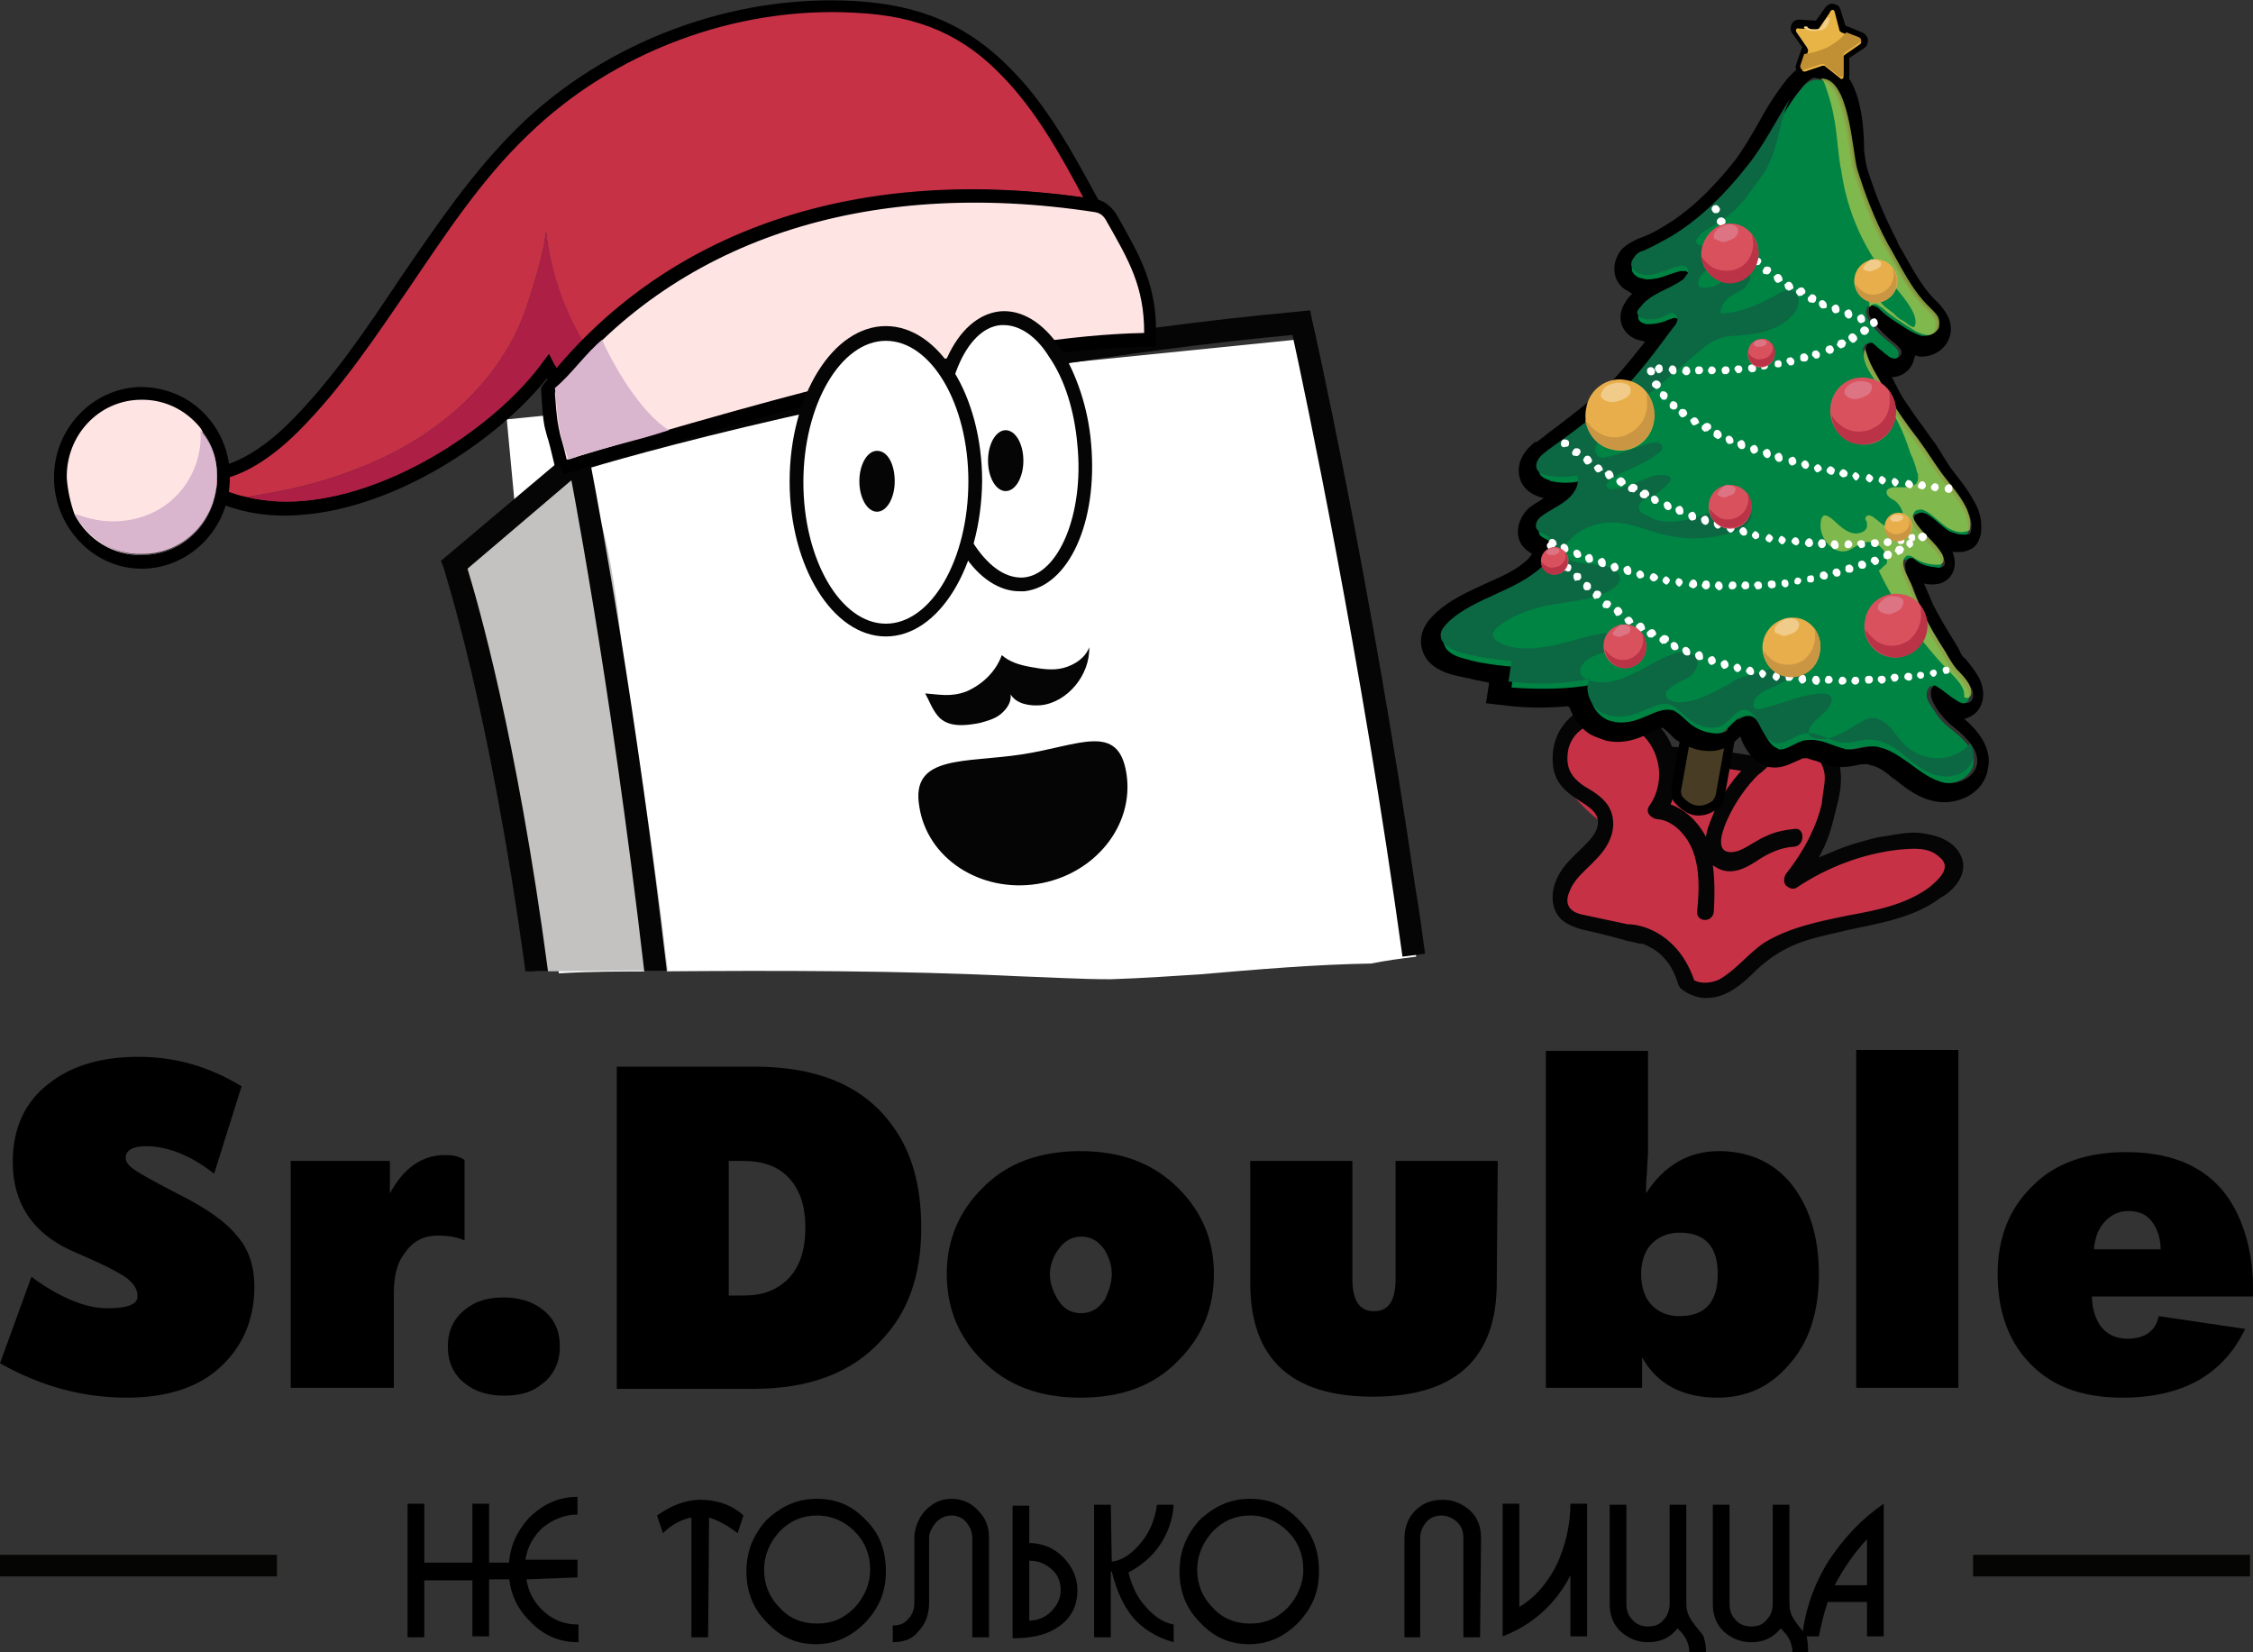 <?xml version="1.0" encoding="UTF-8"?> <svg xmlns="http://www.w3.org/2000/svg" xmlns:xlink="http://www.w3.org/1999/xlink" version="1.1" id="Слой_3" x="0px" y="0px" viewBox="0 0 229.4 168.2" style="enable-background:new 0 0 229.4 168.2;" xml:space="preserve"><rect x="0" y="0" width="229.4" height="168.2" fill="#333333" stroke="none"/> <style type="text/css"> .st0{fill:#050504;} .st1{fill:#FFFFFF;} .st2{fill:#C3C2C1;} .st3{fill:#040504;} .st4{fill:#C63146;} .st5{fill:#483D24;} .st6{fill:#008443;} .st7{fill:#0C6743;} .st8{opacity:0.74;} .st9{fill:#ACCA50;} .st10{fill:#E8B445;} .st11{fill:#C29034;} .st12{fill:#F2CF88;} .st13{fill:#D9515D;} .st14{fill:#BA3346;} .st15{fill:#DD7483;} .st16{fill:#E8AE4B;} .st17{fill:#CB9643;} .st18{fill:#F1CB8A;} .st19{fill:#AE1F46;} .st20{fill:#FFE4E4;} .st21{fill:#D9B5CE;} </style> <g> <rect x="0" y="158.3" class="st0" width="28.2" height="2.2"></rect> <rect x="200.9" y="158.3" class="st0" width="28.2" height="2.2"></rect> <path class="st1" d="M66.9,98.9c12.3-0.1,24.6-0.1,36.9,0.5c3.1,0.1,6.2,0.3,9.3,0.3c3-0.1,6.1-0.3,9.1-0.5 c5.8-0.5,11.6-1,17.4-1.1c1.5-0.3,3-0.5,4.6-0.7l-8-51.7l-4.4-11.1l-80.2,8.1l5.3,56.4C60.2,98.9,63.6,98.9,66.9,98.9z"></path> <path class="st2" d="M54.5,98.9c4.1,0,8.3-0.1,12.4-0.1c0.4,0,0.7,0,1.1,0c-0.1-0.8-0.2-1.6-0.3-2.4c-1-8.3-2.2-16.6-3.6-24.8 c-1.1-6.5-1.5-18.7-5.3-23.8c-2.8,2.1-5.8,3.3-8,6.1c-1.2,1.5-2.9,2.2-3.4,4.1c-0.6,2.4,1.1,8,1.7,10.5 C51.6,78.4,53.3,88.7,54.5,98.9z"></path> <path class="st3" d="M65.6,98.9c0.4,0,0.9,0,1.3,0c0.3,0,0.6,0,1,0c-3.1-26.7-6.8-46.6-7.7-51.3c5.7-1.7,35.6-10.1,71.4-13.5 c1.2,5.5,7,32.8,11.2,63.3c0.8-0.1,1.5-0.2,2.3-0.3c-0.3-2.2-0.6-4.5-1-6.8c-4.5-31-10.4-57.4-10.5-57.7l-0.2-1l-1,0.1 c-40.3,3.7-73.4,13.9-73.8,13.9l-1,0.3l0.2,1C57.9,47.4,62.1,68.7,65.6,98.9z"></path> <path class="st3" d="M53.5,98.9c0.8,0,1.5,0,2.3,0c-3.2-24.1-7.2-37.7-8.2-41l12.1-10.3l-1.4-1.8L44.9,57.1l0.3,0.8 C45.2,58.1,49.8,71.7,53.5,98.9z"></path> <path class="st3" d="M104.1,76.8c5.8-0.9,9.8-3.3,10.6,2s-3.3,10.3-9.1,11.2s-11.2-2.6-12-7.9C92.7,76.8,98.3,77.7,104.1,76.8z"></path> <path class="st3" d="M98.4,70.4c1.6-0.7,3-2,3.6-3.7c0.8,0.7,1.8,1,2.9,1.2c1.1,0.2,2.3,0.4,3.4,0.1c1.1-0.3,2.2-1,2.6-2.1 c0.1,2.8-2.2,5.6-4.9,5.9c-1.1,0.1-2.5-0.1-3.1-1.1c0.1,0.8-0.4,1.5-1,2c-0.6,0.5-1.4,0.7-2.1,0.9c-1.5,0.3-3.3,0.5-4.3-0.7 c-0.6-0.7-0.9-1.6-1.3-2.3C95.6,70.7,96.8,71,98.4,70.4z"></path> <path class="st4" d="M159.9,93.1c-0.4-0.2-0.9-0.4-1.2-0.9c-0.5-0.8,0-1.8,0.5-2.6c1.2-2,3.8-3.1,3.7-6c-1.5-1.1-2.3-2.2-3.6-3.5 c-0.8-0.8-1-2.4-0.8-3.5c0.2-0.9-0.3-1,0.4-1.4c2.7-1.7,6.1-2.7,8.6-0.7c3.7,2.9,1.3,5.4,0.6,8.2c0.8,0.2,1.6,0.4,2.4,0.7 c-1.1-0.8-1.6-2.3-1.1-3.5c0.4-1.2,0.6-2.6,2-2.6c1,0.1,3.2,0.1,4.3,0.3c1.8,0.3,3.3,0.2,4.9-0.7c1.6-0.9,3.9-1.4,5.1-0.1 c1.3,1.4,0.8,3.7,0.1,5.6c-0.7,1.9-1.3,3.7-2,5.6c3.2-1.3,6.7-2,10.2-2.1c1.9,0,4.3,0.7,4.6,2.6c0.3,1.6-1.1,2.9-2.5,3.6 c-5.1,2.6-11.7,1.4-16.3,4.9c-1.8,1.4-3.2,3.4-5.2,4.4c-2,0.9-4.5-1.8-4.2-4.1c-1.1-1-1-1.3-4.5-1.6 C163.7,94.7,161.7,94,159.9,93.1z"></path> <path class="st3" d="M180.3,77.7c0.1-0.1,0.3-0.3,0.4-0.3c-3.6-0.8-7.2-1.2-10.9-1.4c-1.1-0.1-1.1,1.7,0,1.8c3.1,0.1,6.3,0.4,9.3,1 C179.6,78.5,180,78,180.3,77.7z"></path> <path class="st3" d="M199.6,87c-0.8-1.5-2.5-2-4.1-2.2c-1.1-0.1-2.2,0.1-3.3,0.3c-1.1,0.1-2.3,0.5-3.4,0.8 c-1.3,0.4-2.4,0.9-3.6,1.4c0.9-1.7,1.1-2.4,1.5-3.9c0,0,0-0.1,0.4-1.6c0.6-2.4,0.6-4.9-1.4-6.3c-2.2-1.3-4.6-0.2-6.5,1.2 c-1.9,1.5-3.5,3.5-4.6,5.8c-0.3,0.8-0.8,1.8-0.9,2.7c-0.8-1.5-2-2.7-3.6-3.3c1.3-2.9,0.7-6.5-1.8-8.6c-2.7-2.2-6.9-2.4-9.1,0.5 c-1,1.3-1.3,3-1,4.6c0.4,1.8,1.8,2.6,3.2,3.5c0.6,0.4,1.2,0.9,1.3,1.6c0.1,0.8-0.4,1.6-1,2.2c-1.1,1.2-2.5,2.2-3.2,3.8 c-0.8,1.8-0.5,3.9,1.4,4.7c1,0.5,2.1,0.6,3.2,0.9c0.4,0.1,1.6,0.4,2.6,0.7l0,0l0,0c0.6,0.1,1.2,0.3,1.5,0.3c0,0,0,0,0.1,0 c1.2,0.5,2.8,1.4,3.6,4.2l0,0c0.1,0.1,0.1,0.2,0.2,0.3c0.8,0.7,1.9,1.1,2.9,1c2-0.1,3.6-1.6,4.9-2.9c1.3-1.2,2.7-2.1,4.3-2.7 c1.6-0.6,3.3-0.9,4.9-1.3c3.2-0.7,6.7-1.2,9.5-3.3C198.9,90.7,200.6,88.9,199.6,87z M196.5,90.3c-2.4,1.8-5.5,2.4-8.3,2.9 c-2.9,0.6-6,1.2-8.6,2.8c-1.6,1.1-2.8,2.7-4.5,3.7c-0.8,0.4-1.9,0.5-2.6,0.1c-1.5-4.4-4.9-5.7-6.8-5.7c-1.4-0.3-2.8-0.6-4.2-0.9 c-0.6-0.1-1.5-0.3-1.8-1c-0.2-0.4-0.1-1,0.1-1.4c0.5-1.4,1.7-2.2,2.7-3.3c1.1-1.1,2-2.6,1.7-4.3c-0.3-1.6-1.6-2.4-2.8-3.1 c-1.1-0.7-1.9-1.6-1.8-3.1c0.1-3.1,3.7-4.3,6.1-3.2c3.2,1.4,4.2,5.5,2.2,8.3c-0.4,0.6,0.2,1.2,0.8,1.3c1.7,0.1,3.1,1.7,3.7,3.3 c0.7,2,0.6,4.1,0.4,6.1c-0.1,1.1,1.6,1.2,1.7,0c0.1-1.6,0.1-3.2-0.1-4.7c0.2,0.1,0.3,0.2,0.5,0.3c1.3,0.7,2.7,0.1,3.9-0.7 c1.2-0.8,2.4-1.4,3.9-1.5c1.1-0.1,1.1-2,0-1.8c-1,0.1-2,0.3-2.8,0.7c-1,0.4-1.7,1-2.6,1.4c-0.6,0.3-1.7,0.5-2-0.3 c-0.2-0.7,0.1-1.5,0.3-2.1c0.7-1.8,1.8-3.5,3.1-4.9c1.2-1.2,2.9-2.8,4.7-2.7c1.5,0,2.4,1.3,2.4,2.7c0,0.7-0.3,2.2-0.3,2.6 c-0.4,1.9-1.6,4.6-3.6,7.1c-0.3,0.4-0.3,0.9-0.1,1.2c0.3,0.3,0.7,0.5,1.1,0.3c3.1-2.1,6.8-3.5,10.5-3.9c1.3-0.1,2.9-0.3,4,0.7 C198.9,88.3,197.3,89.6,196.5,90.3z"></path> <g> <path d="M25.9,131c0,3.5-1.3,6.3-3.7,8.4c-2.3,2-5.5,2.9-9.3,2.9c-4.6,0-8.8-1.2-12.9-3.5l3.2-8.8c3,2.2,5.6,3.2,7.7,3.2 c2.1,0,3.1-0.4,3.1-1.2c0-0.7-0.3-1.2-1-1.8c-0.9-0.7-2.8-1.6-5.8-2.9c-3.9-1.8-5.9-4.8-5.9-9c0-3.4,1.2-6.1,3.7-8 c2.3-1.8,5.3-2.7,9.1-2.7s7.2,1,10.5,3l-2.8,8.9c-2.4-1.9-4.8-2.8-6.9-2.8c-1.4,0-2.1,0.4-2.1,1.2c0,0.4,0.3,0.8,0.9,1.2 c0.7,0.5,2.2,1.3,4.5,2.5c2.8,1.4,4.8,2.8,5.9,4.2C25.3,127.1,25.9,128.9,25.9,131z"></path> <path d="M47.3,126.3c-0.6-0.3-1.5-0.5-2.7-0.5c-1.5,0-2.6,0.6-3.4,1.8c-0.8,1-1.1,2.4-1.1,4.1v9.6H29.6v-23.1h10.1v3.3 c1.4-2.6,3.3-3.9,5.6-3.9c0.8,0,1.4,0.1,2,0.5V126.3z"></path> <path d="M57,137.1c0,1.6-0.6,2.9-1.8,3.8c-1.1,0.9-2.3,1.2-3.9,1.2c-1.5,0-2.9-0.4-3.9-1.2c-1.2-0.9-1.8-2.2-1.8-3.8 c0-1.6,0.6-2.9,1.8-3.8c1.1-0.9,2.4-1.2,3.9-1.2s2.9,0.4,3.9,1.2C56.4,134.2,57,135.4,57,137.1z"></path> <path d="M93.8,125c0,4.8-1.3,8.6-4.1,11.5c-3,3.3-7.4,4.9-12.9,4.9h-14v-32.8h14c6.2,0,10.7,1.8,13.6,5.4 C92.7,116.8,93.8,120.4,93.8,125z M82,125c0-2.3-0.6-4-1.8-5.2c-1.1-1.1-2.6-1.6-4.5-1.6h-1.5v13.7h1.5c1.5,0,2.7-0.3,3.7-1 C81.2,129.7,82,127.7,82,125z"></path> <path d="M123.6,129.7c0,3.5-1.2,6.4-3.6,8.8c-2.5,2.6-5.8,3.8-10,3.8c-4.1,0-7.4-1.2-10-3.8c-2.4-2.4-3.6-5.3-3.6-8.8 c0-3.4,1.2-6.3,3.6-8.7c2.5-2.6,5.9-3.8,10-3.8c4.1,0,7.4,1.2,10,3.8C122.4,123.4,123.6,126.3,123.6,129.7z M113.2,129.7 c0-0.9-0.3-1.7-0.7-2.4c-0.6-0.9-1.4-1.4-2.4-1.4s-1.8,0.5-2.4,1.4c-0.5,0.7-0.8,1.6-0.8,2.4c0,0.9,0.3,1.8,0.8,2.6 c0.6,1,1.4,1.4,2.4,1.4s1.8-0.5,2.4-1.4C112.9,131.5,113.2,130.6,113.2,129.7z"></path> <path d="M152.4,130.6c0,7.7-4.2,11.6-12.6,11.6s-12.5-3.9-12.5-11.6v-12.4h10.4v12c0,2.2,0.7,3.3,2.2,3.3s2.2-1.1,2.2-3.3v-12 h10.4L152.4,130.6L152.4,130.6z"></path> <path d="M185.2,129.7c0,3.9-1,7-3.1,9.3c-1.9,2.2-4.3,3.3-7.2,3.3c-3.6,0-6.2-1.4-7.7-4.1v3.1h-9.8V107h10.4v10.3 c0,0.5-0.1,1.2-0.1,2c-0.1,0.8-0.1,1.6-0.1,2.2c1.8-2.8,4.3-4.3,7.4-4.3c2.9,0,5.3,1,7.1,3C184.1,122.5,185.2,125.7,185.2,129.7z M174.9,129.7c0-2.8-1.3-4.2-3.9-4.2c-1.1,0-2.1,0.4-2.8,1.1c-0.7,0.7-1.1,1.8-1.1,3.1c0,1.4,0.4,2.5,1.1,3.2 c0.7,0.7,1.6,1.1,2.8,1.1C173.6,134,174.9,132.6,174.9,129.7z"></path> <path d="M199.4,141.3H189v-34.4h10.4V141.3z"></path> <path d="M229.4,132H213c0,1.1,0.3,2.1,0.8,2.9c0.6,0.9,1.6,1.4,2.8,1.4c1.8,0,2.9-0.8,3.2-2.3l8.8,1.3c-2.2,4.6-6.3,7-12.5,7 c-4.2,0-7.4-1.2-9.7-3.8c-2-2.2-3-5.2-3-8.8c0-3.7,1.2-6.7,3.6-9c2.3-2.3,5.5-3.4,9.5-3.4c5.1,0,8.8,1.8,10.9,5.5 C228.8,125.3,229.5,128.4,229.4,132z M220,127.2c0-1-0.3-2-0.8-2.7c-0.6-0.9-1.5-1.2-2.5-1.2c-1,0-1.8,0.4-2.5,1.2 c-0.6,0.7-0.9,1.6-1,2.7H220z"></path> </g> <g> <path class="st5" d="M172.3,71.3l-1.6,8.9c-0.1,0.5,0,0.9,0.2,1.2c0.6,0.7,1.8,1.8,3.7,0.7c0.3-0.2,0.5-0.6,0.6-1l1.6-8.9 c0.1-0.7-0.1-1.3-0.6-1.4l-2.9-0.5C172.8,70.2,172.4,70.7,172.3,71.3z"></path> <path d="M172.5,83c-1-0.2-1.6-0.9-2-1.3c-0.3-0.4-0.4-1-0.3-1.6l1.6-8.9c0.2-1,0.8-1.6,1.5-1.5l2.9,0.5c0.7,0.1,1.1,1,1,2 l-1.6,8.9c-0.1,0.6-0.4,1.1-0.8,1.3C173.9,83,173.2,83.1,172.5,83z M173.2,70.7c-0.1,0-0.4,0.2-0.4,0.7l-1.6,8.9 c-0.1,0.3,0,0.7,0.1,0.8c0.6,0.7,1.6,1.4,3,0.5c0.1-0.1,0.3-0.3,0.4-0.7l1.6-8.9c0.1-0.5-0.1-0.8-0.2-0.8L173.2,70.7z"></path> </g> <path class="st6" d="M170.1,24.8c-0.9,0.5-1.8,1-2.7,1.4c-0.4,0.1-0.8,0.3-1,0.7c-0.3,0.3-0.4,0.8-0.2,1.1c0.1,0.1,0.2,0.2,0.3,0.3 c0.6,0.5,1.5,0.5,2.3,0.2c0.8-0.2,1.5-0.6,2.2-0.7c0.3-0.1,0.5-0.1,0.7,0.1c0.2,0.2,0.3,0.5,0.1,0.7s-0.3,0.5-0.5,0.6 c-1.4,1-3.3,1.4-4.3,2.8c-0.1,0.1-0.3,0.3-0.3,0.5c0,0.5,0.6,0.7,1,0.7c0.7,0.1,1.5-0.1,2.1-0.5c0.2-0.1,0.4-0.2,0.6-0.1 c0.3,0.1,0.4,0.4,0.4,0.7c-0.1,0.3-0.2,0.5-0.4,0.7c-1.8,2.4-3.5,4.8-5.7,6.9c-2.2,2.1-4.7,3.9-7.2,5.7l-0.1,0.1 c-0.6,0.4-1.2,1.1-0.9,1.8c0.2,0.4,0.6,0.5,1,0.6c1,0.2,2.1,0.2,3.1,0c0.3,1-0.4,2-1.2,2.6s-1.7,1-2.5,1.6 c-0.4,0.3-0.7,0.9-0.4,1.3c0.2,0.3,0.6,0.4,1,0.6c1.1,0.7,0.4,2.4-0.5,3.2c-2.7,2.5-6.7,3.1-9.4,5.5c-0.5,0.5-1,1-0.9,1.6 c0.1,0.9,1.1,1.3,1.9,1.6c1.7,0.5,3.5,0.7,5.3,0.9c-0.1,0.7-0.2,1.4-0.3,2.1c2.7,0.3,5.6,0.3,8.3-0.3c-0.7,1.2,0.1,2.9,1.3,3.5 c1.3,0.7,2.7,0.4,4-0.2c1-0.4,2-1,3-0.6c0.6,0.3,1.1,0.9,1.6,1.3c0.8,0.7,2.2,1.2,3.2,0.9c1-0.3,1.5-1.5,2.4-1.7 c1.6-0.3,1.7,2.7,3.2,3.3c1,0.3,2-0.6,3-0.9c1.4-0.3,2.7,0.8,4.1,0.9c0.9,0.1,1.7-0.3,2.6-0.3c1.4,0,2.7,0.8,3.7,1.7 c1.1,0.9,2.2,1.8,3.6,2c1.4,0.3,3-0.5,3.3-1.8c0.3-1.3-0.8-2.5-1.8-3.3c-0.6-0.5-1.3-1-1.8-1.7c-0.3-0.5-0.8-1.1-1-1.6 c-0.2-0.4-0.2-0.9,0.1-1.3c0.1-0.1,0.1-0.1,0.1-0.1c0.1-0.1,0.3,0,0.3,0.1c0.7,0.4,1.3,1,2,1.4c0.3,0.1,0.5,0.3,0.8,0.3 c0.3,0,0.6-0.1,0.8-0.4c0.2-0.3,0.1-0.8-0.1-1.2c-0.3-0.6-0.8-1.1-1.3-1.6c-0.4-0.5-0.8-1.1-1.1-1.7c-0.9-1.4-1.7-2.7-2.4-4.2 c-0.4-0.9-0.8-1.8-1.1-2.7c-0.3-0.7-0.9-1.6-0.8-2.4c0-0.2,0.1-0.3,0.3-0.5c0.3-0.1,0.5,0,0.8,0.2c0.7,0.5,1.6,0.7,2.4,0.7 c0.1,0,0.3,0,0.4-0.1c0.3-0.2,0.2-0.6,0.1-0.9c-0.7-1.3-2-2.1-2.8-3.4c-0.1-0.2-0.3-0.5-0.2-0.7c0.1-0.3,0.3-0.5,0.6-0.5 c0.3-0.1,0.6,0.1,0.8,0.2c0.8,0.5,1.4,1.2,2.2,1.7c0.6,0.3,1.2,0.5,1.8,0.3c0.1,0,0.2,0,0.3-0.1c0.1-0.1,0.1-0.2,0.1-0.3 c0.1-0.6-0.1-1.2-0.3-1.8c-0.7-1.6-2-2.8-3-4.3c-0.5-0.7-1-1.5-1.5-2.2c-0.6-0.9-1.3-1.7-1.9-2.6c-0.7-1-1.4-2-2-3.1 c-0.6-1.3-1.5-2.4-1.9-3.9c-0.1-0.2-0.1-0.5-0.1-0.7c0.1-0.3,0.2-0.5,0.4-0.5c0.3-0.1,0.6,0.2,0.8,0.5c0.3,0.3,0.6,0.5,1,0.8 c0.3,0.1,0.5,0.3,0.8,0.3c0.3,0,0.6-0.2,0.6-0.5c0.1-0.4-0.3-0.7-0.6-1c-0.8-0.6-1.5-1.2-2.1-2c-0.3-0.4-0.6-0.9-0.6-1.4 c0-0.1,0.1-0.3,0.1-0.4c0.1-0.1,0.4-0.2,0.6-0.1c0.2,0.1,0.3,0.2,0.5,0.3c1,0.9,2,1.5,3.1,2.2c0.4,0.3,0.9,0.5,1.4,0.6 c0.5,0.1,1-0.2,1.3-0.7c0.1-0.4,0.1-0.8-0.1-1.2c-0.2-0.3-0.5-0.6-0.8-0.9c-1.9-1.8-3-4.3-4.3-6.5c-1.3-2.4-2.3-5-3.1-7.6 c-0.6-1.9-0.8-10.2-4.2-9.2c-0.6,0.2-1,0.7-1.3,1.1c-2.2,2.6-3.4,5.7-5.4,8.4C175.8,20.5,173.2,23,170.1,24.8z"></path> <path d="M185.6,8.1c2.6,0.5,2.8,7.5,3.3,9.2c0.8,2.6,1.8,5.2,3.1,7.6c1.3,2.3,2.3,4.7,4.3,6.5c0.3,0.3,0.6,0.5,0.8,0.9 c0.2,0.3,0.3,0.8,0.1,1.2c-0.2,0.5-0.8,0.7-1.3,0.7c-0.1,0-0.1,0-0.2,0c-0.4-0.1-0.8-0.3-1.2-0.5c-1.1-0.7-2.2-1.3-3.1-2.2 c-0.1-0.1-0.3-0.3-0.5-0.3c-0.1,0-0.1,0-0.1-0.1c-0.2,0-0.3,0-0.4,0.1c-0.1,0.1-0.1,0.3-0.1,0.4c-0.1,0.5,0.3,1,0.6,1.4 c0.6,0.7,1.3,1.4,2.1,2c0.3,0.3,0.7,0.6,0.6,1c-0.1,0.3-0.4,0.5-0.6,0.5c-0.1,0-0.1,0-0.2,0c-0.3-0.1-0.4-0.1-0.6-0.3 c-0.3-0.2-0.6-0.5-1-0.8c-0.2-0.2-0.4-0.4-0.6-0.5c-0.1,0-0.1,0-0.2,0c-0.3,0.1-0.4,0.3-0.4,0.5c-0.1,0.3,0,0.5,0.1,0.7 c0.4,1.4,1.3,2.6,1.9,3.9c0.6,1.1,1.2,2.2,2,3.1c0.6,0.9,1.3,1.7,1.9,2.6c0.6,0.7,1,1.5,1.5,2.2c1,1.4,2.2,2.7,3,4.3 c0.3,0.5,0.4,1.2,0.3,1.8c0,0.1-0.1,0.2-0.1,0.3c-0.1,0.1-0.2,0.1-0.3,0.1c-0.3,0.1-0.6,0-0.9,0c-0.3-0.1-0.6-0.2-0.9-0.3 c-0.8-0.5-1.4-1.2-2.2-1.7c-0.1-0.1-0.3-0.1-0.5-0.2c-0.1,0-0.3,0-0.3,0c-0.3,0.1-0.6,0.3-0.6,0.5c-0.1,0.3,0.1,0.5,0.2,0.7 c0.8,1.3,2.1,2.1,2.8,3.4c0.1,0.3,0.3,0.7-0.1,0.9c-0.1,0.1-0.3,0.1-0.4,0.1c-0.3,0-0.5-0.1-0.8-0.1c-0.6-0.1-1.1-0.3-1.6-0.7 c-0.1-0.1-0.3-0.2-0.4-0.2c-0.1,0-0.2,0-0.3,0.1c-0.1,0.1-0.2,0.3-0.3,0.5c-0.1,0.8,0.4,1.6,0.8,2.4c0.3,0.9,0.7,1.8,1.1,2.7 c0.7,1.5,1.5,2.8,2.4,4.2c0.4,0.6,0.6,1.2,1.1,1.7c0.4,0.5,1,1,1.3,1.6c0.2,0.3,0.3,0.8,0.1,1.2c-0.1,0.3-0.4,0.4-0.8,0.4 c-0.1,0-0.1,0-0.2,0c-0.2-0.1-0.4-0.1-0.6-0.3c-0.7-0.4-1.3-1-2-1.4c-0.1-0.1-0.1-0.1-0.2-0.1c-0.1,0-0.1,0-0.1,0 c-0.1,0-0.1,0.1-0.1,0.1c-0.3,0.4-0.2,0.9-0.1,1.3c0.2,0.5,0.6,1.2,1,1.6c0.5,0.7,1.2,1.2,1.8,1.7c1,0.9,2,2,1.8,3.3 c-0.3,1.4-1.9,2.1-3.3,1.9l0,0c-1.4-0.3-2.5-1.2-3.6-2c-1-0.7-2-1.4-3-1.6c-0.3-0.1-0.4-0.1-0.7-0.1c-0.9,0-1.8,0.4-2.6,0.3 c-0.1,0-0.3,0-0.4-0.1c-0.9-0.2-1.8-0.7-2.6-0.8c-0.4-0.1-0.7-0.1-1.1,0c-1,0.2-1.8,1-2.8,0.9c-0.1,0-0.1,0-0.2-0.1 c-1.4-0.5-1.6-3.1-2.8-3.3c-0.1,0-0.3,0-0.4,0c-1,0.2-1.4,1.4-2.4,1.7c-0.4,0.1-0.8,0.1-1.3,0c-0.7-0.1-1.5-0.5-2-0.9 c-0.6-0.5-1-1-1.6-1.3c-0.1-0.1-0.2-0.1-0.3-0.1c-0.9-0.2-1.8,0.3-2.7,0.7c-1,0.4-2.1,0.7-3.1,0.5c-0.3-0.1-0.6-0.1-0.9-0.3 c-1.2-0.6-2-2.3-1.3-3.5c-2.7,0.5-5.5,0.5-8.3,0.3c0.1-0.7,0.2-1.4,0.3-2.1c-1.1-0.1-2.1-0.2-3.2-0.4c-0.7-0.1-1.4-0.3-2.1-0.5 c-0.8-0.2-1.8-0.7-1.9-1.6c-0.1-0.7,0.4-1.2,0.9-1.6c2.7-2.4,6.7-3,9.4-5.5c0.9-0.9,1.5-2.6,0.5-3.2c-0.3-0.2-0.7-0.3-1-0.6 c-0.3-0.4,0.1-1,0.4-1.3c0.8-0.7,1.6-1,2.5-1.6c0.8-0.6,1.5-1.6,1.2-2.6c-1,0.2-2,0.2-2.9,0c-0.1,0-0.1,0-0.2-0.1 c-0.4-0.1-0.8-0.3-1-0.6c-0.3-0.7,0.3-1.3,0.9-1.8l0.1-0.1c2.4-1.8,4.9-3.6,7.2-5.7c2.2-2,3.9-4.4,5.7-6.9c0.2-0.2,0.3-0.5,0.4-0.7 s-0.1-0.6-0.4-0.7c0,0,0,0-0.1,0c-0.2-0.1-0.4,0.1-0.6,0.1c-0.6,0.3-1.4,0.5-2.1,0.5c-0.1,0-0.1,0-0.3,0c-0.4-0.1-0.8-0.3-0.8-0.7 c0-0.2,0.1-0.4,0.3-0.5c1.1-1.4,3-1.8,4.3-2.8c0.2-0.1,0.4-0.3,0.5-0.6c0.1-0.3,0.1-0.6-0.1-0.7c-0.1-0.1-0.1-0.1-0.3-0.1 c-0.1,0-0.3,0-0.4,0c-0.8,0.2-1.5,0.5-2.2,0.7c-0.5,0.1-1,0.2-1.5,0.1c-0.3-0.1-0.6-0.1-0.8-0.3c-0.1-0.1-0.2-0.1-0.3-0.3 c-0.3-0.3-0.1-0.9,0.2-1.1c0.3-0.3,0.6-0.5,1-0.7c1-0.4,1.8-0.9,2.7-1.4c3-1.8,5.6-4.4,7.8-7.2c2.1-2.7,3.3-5.8,5.4-8.4 c0.4-0.5,0.8-0.9,1.3-1.1C185,8,185.3,8,185.6,8.1 M185.9,6.3c-0.6-0.1-1.1-0.1-1.7,0.1c-1.1,0.3-1.8,1.2-2.2,1.6 c-1.2,1.5-2.2,3.1-3,4.6c-0.8,1.4-1.5,2.6-2.4,3.8c-2.3,2.9-4.7,5.2-7.3,6.7c-0.8,0.5-1.6,0.9-2.5,1.2c-0.4,0.2-1.1,0.5-1.7,1.1 c-0.8,1-1,2.4-0.3,3.4c0.2,0.3,0.4,0.5,0.7,0.7c0.3,0.1,0.4,0.3,0.7,0.4c-0.2,0.2-0.4,0.4-0.6,0.7c-0.1,0.2-0.6,0.8-0.6,1.7 c0,1.2,0.9,2.2,2.2,2.4c0.1,0,0.2,0.1,0.3,0.1c-1.3,1.6-2.5,3.2-4,4.6c-1.9,1.7-4,3.3-6,4.8c-0.3,0.3-0.7,0.5-1,0.8h-0.1h-0.1 c-1.8,1.4-1.9,3-1.4,4.1c0.4,0.8,1.1,1.3,2.2,1.6h0.1c-0.4,0.3-1,0.6-1.5,1c-1.1,1-1.5,2.6-0.8,3.7c0.3,0.5,0.8,0.8,1.1,1 c-0.1,0.1-0.2,0.3-0.4,0.5c-1.1,1.1-2.7,1.8-4.3,2.5c-1.7,0.8-3.6,1.6-5.1,3c-1.1,1-1.6,2-1.5,3.2c0.1,0.9,0.6,2.4,3.2,3.1 c0.7,0.2,1.5,0.3,2.2,0.5c0.5,0.1,1,0.2,1.5,0.3v0.2l-0.3,1.9l1.8,0.2c2.2,0.3,4.4,0.3,6.6,0.1c0,0.1,0,0.1,0.1,0.1 c0.4,1.2,1.3,2.4,2.4,2.9c0.4,0.2,0.8,0.3,1.3,0.5c1.3,0.3,2.7,0.1,4.1-0.6c0.1-0.1,0.3-0.1,0.4-0.2c0.4-0.2,1.1-0.5,1.3-0.5 c0.1,0.1,0.4,0.3,0.6,0.5s0.4,0.4,0.6,0.6c0.8,0.6,1.7,1,2.7,1.2c0.8,0.1,1.4,0.1,2-0.1c1-0.3,1.5-0.9,2-1.3 c0.1,0.1,0.1,0.2,0.1,0.3c0.4,0.9,1.1,2.2,2.5,2.7c0.1,0.1,0.3,0.1,0.4,0.1c1.1,0.2,2-0.3,2.7-0.6c0.3-0.1,0.6-0.3,0.7-0.3 c0.1,0,0.3,0,0.4,0c0.3,0.1,0.6,0.2,1,0.3c0.5,0.2,1,0.4,1.6,0.5c0.3,0.1,0.4,0.1,0.7,0.1c0.7,0,1.3-0.1,1.8-0.2 c0.3-0.1,0.6-0.1,0.9-0.1c0.1,0,0.3,0,0.4,0.1c0.8,0.1,1.6,0.7,2.3,1.3l0.3,0.2c1.1,0.9,2.4,1.9,4.1,2.2c2.2,0.4,4.9-0.8,5.3-3.3 c0.3-1.2,0-3.1-2.4-5.1c0.7-0.2,1.3-0.6,1.6-1.2c0.5-0.9,0.4-2-0.1-3c-0.4-0.7-0.8-1.2-1.2-1.7c-0.1-0.1-0.1-0.2-0.3-0.3 c-0.3-0.3-0.4-0.6-0.6-1c-0.1-0.2-0.2-0.3-0.3-0.5c-0.8-1.3-1.6-2.6-2.3-4c-0.3-0.7-0.6-1.4-0.9-2.1c0.3,0.1,0.5,0.1,0.8,0.1 c0.3,0,0.8,0,1.3-0.3c1-0.6,1.3-1.8,0.8-3c0.3,0,0.7,0,1,0c0.5-0.1,1-0.3,1.3-0.6s0.5-0.8,0.6-1.3c0.1-0.9,0-1.8-0.4-2.7 c-0.6-1.2-1.3-2.2-2.1-3.2c-0.4-0.5-0.7-0.9-1-1.4c-0.2-0.3-0.3-0.5-0.5-0.8c-0.3-0.5-0.6-1-1-1.5l-0.5-0.7 c-0.4-0.6-0.9-1.2-1.3-1.8c-0.6-0.9-1.3-1.8-1.8-2.9c-0.2-0.3-0.3-0.7-0.5-0.9c1.1,0,2.1-0.8,2.3-1.9c0-0.1,0.1-0.2,0.1-0.3h0.1 c0.1,0,0.2,0.1,0.3,0.1c1.3,0.1,2.5-0.6,3-1.7c0.4-0.9,0.3-1.9-0.3-2.8c-0.3-0.5-0.7-0.9-1-1.2l-0.1-0.1c-1.4-1.4-2.3-3.2-3.4-5.1 c-0.2-0.3-0.4-0.7-0.5-1c-1.2-2.3-2.2-4.7-3-7.3c-0.1-0.3-0.2-1-0.3-1.8C189.8,11.6,189.1,6.9,185.9,6.3L185.9,6.3z"></path> <path class="st7" d="M193.8,75.7c-0.5-0.5-0.9-1.2-1.4-1.7c-0.4-0.4-1.1-0.9-1.7-0.9c-0.3,0-0.6,0.1-0.8,0.2 c-0.9,0.4-1.6,1-2.5,1.4c-0.9,0.5-1.8,0.7-2.8,0.4c-0.1-0.1-0.3-0.1-0.3-0.2c-0.3-0.3-0.1-0.7,0.1-1c0.5-0.8,1.5-1.2,2-2.2 c0.1-0.2,0.1-0.4,0.1-0.6c-0.1-0.4-0.6-0.5-1-0.5c-2.2,0.1-4.3,1.2-6.4,1.6c-0.1,0-0.2,0-0.3,0c-0.1-0.1-0.3-0.2-0.3-0.4 c0-0.1,0.1-0.3,0.1-0.5c0.4-0.6,1-1,1.6-1.2c0.6-0.3,1.2-0.5,1.8-1c0.3-0.2,0.6-0.6,0.4-0.9s-0.6-0.3-0.9-0.3 c-0.3,0.1-0.4,0.1-0.7,0.1c-1,0.2-1.9,0.5-2.9,0.8c-0.4,0.1-1,0.3-1.3,0.5c-0.3,0.2-0.6,0.4-1,0.6c-1.5,0.8-3.1,1.7-4.9,1.6 c-0.5-0.1-1.1-0.3-1.1-0.8c0-0.2,0.1-0.4,0.3-0.5c0.6-0.6,1.4-0.9,2-1.2c0.7-0.5,1.2-1.4,0.8-2s-1.3-0.7-2.1-0.5 c-1.6,0.5-3,1.5-4.5,2.2c-1.5,0.7-3.4,1.2-4.8,0.3c-0.1-0.1-0.3-0.1-0.3-0.3c-0.2-0.3-0.1-0.7,0.1-1c0.5-0.7,1.5-1.1,2.3-1.3 c0.9-0.2,1.8-0.3,2.6-0.6c0.2-0.1,0.3-0.1,0.4-0.3c0.1-0.3-0.2-0.7-0.5-0.8c-1-0.4-2.2-0.3-3.3-0.1c-1.6,0.3-3.2,0.9-4.9,1.2 s-3.4,0.4-4.9-0.3c-0.4-0.2-0.8-0.5-0.8-0.9c0-0.3,0.3-0.5,0.4-0.7c1.3-1.1,2.9-1.7,4.5-2.1c1.6-0.4,3.3-0.5,4.9-0.9 c0.8-0.2,1.6-0.4,2.3-0.9c0.4-0.3,1-0.7,0.8-1.3c-0.1-0.5-0.5-0.7-1-0.9c-1.3-0.5-2.9-0.3-4.2-0.8c-0.3-0.1-0.5-0.2-0.6-0.5 c-0.1-0.2,0-0.4,0.1-0.6c0.1-0.3,0.3-0.6,0.6-0.9c1-1.1,2.7-1.8,4.1-1.8c2-0.1,3.9,0.9,5.8,1.3c2.2,0.5,4.5,0.4,6.7-0.3 c0.6-0.2,1.3-0.5,1.7-1.1s0.3-1.6-0.4-1.8c-0.4-0.1-0.8-0.1-1.1,0.1c-1.7,0.5-3.4,1.2-5.2,1.6c-0.8,0.1-1.7,0.2-2.5,0 c-0.4-0.1-0.6-0.2-1-0.4c-0.3-0.2-0.8-0.3-1-0.7c-0.1-0.3,0-0.6,0.2-0.8c0.2-0.2,0.4-0.3,0.7-0.4c0.8-0.3,1.5-0.9,2-1.4 c0.1-0.1,0.3-0.3,0.3-0.5c0-0.3-0.3-0.4-0.5-0.4c-0.6-0.1-1.3,0-1.9,0.3c-0.6,0.2-1.2,0.5-1.8,0.7c-0.5,0.2-1.1,0.3-1.6,0.4 c-0.1,0-0.3,0-0.4,0c-0.1-0.1-0.3-0.2-0.3-0.3c-0.1-0.2,0.1-0.4,0.3-0.6c0.4-0.3,0.8-0.6,1.3-0.8c1.3-0.6,2.6-1.1,3.7-2 c0.3-0.2,0.4-0.5,0.3-0.8c-0.1-0.1-0.2-0.1-0.3-0.2c-0.4-0.1-0.8,0-1.2,0.1c-1.5,0.5-2.9,1.1-4.4,1.4c-0.7,0.1-1-0.7-0.8-1.2 c0.2-0.7,0.7-1.2,1.1-1.6c3.2-2.7,6.3-5.4,9.5-8.1c1-0.9,2-1.4,3.3-1.5c2-0.1,4.3-0.4,5.8-1.8c0.4-0.4,0.8-0.8,0.9-1.4 c0.1-0.5-0.1-1.2-0.6-1.4c-0.5-0.2-1.1,0.1-1.6,0.4c-1.6,0.9-3.5,1.8-5.4,1.9c-0.1,0-0.3,0-0.3-0.1c0-0.1,0-0.1,0-0.2 c0.1-0.5,0.4-0.9,0.7-1.2c0.4-0.4,1-0.6,1.5-0.9c0.4-0.3,0.9-0.9,0.8-1.5c0-0.1-0.1-0.2-0.1-0.3c-0.1-0.1-0.3-0.1-0.3-0.1 c-0.8,0.1-1.6,0.6-2.3,1c-0.7,0.5-1.6,0.9-2.4,0.6c-0.1,0-0.1-0.1-0.1-0.1c-0.1-0.1-0.1-0.1-0.1-0.2c0-0.5,0.3-1,0.6-1.2 c0.4-0.3,0.8-0.5,1.3-0.7c1-0.5,1.8-1,2.6-1.8c0.2-0.2,0.4-0.5,0.3-0.8c-0.1-0.3-0.5-0.2-0.8-0.1c-0.6,0.2-1.3,0.5-2,0.7 c-0.7,0.1-1.4,0.2-2-0.1c-0.1-0.1-0.1-0.1-0.2-0.2c-0.1-0.1,0-0.3,0.1-0.4c0.4-0.7,1.1-1,1.8-1.4c1.5-0.9,2.7-2,3.7-3.5 c0.5-0.7,1-1.3,1.5-2.1c0.4-0.8,0.8-1.6,1-2.5c0.5-1.7,0.7-3.3,1.5-4.8c-1.5,2.3-2.7,4.8-4.4,6.9c-2.2,2.8-4.8,5.4-7.8,7.2 c-0.9,0.5-1.8,1-2.7,1.4c-0.4,0.1-0.8,0.3-1,0.7c-0.3,0.3-0.4,0.8-0.2,1.1c0.1,0.1,0.2,0.2,0.3,0.3c0.6,0.5,1.5,0.5,2.3,0.2 c0.8-0.2,1.5-0.6,2.2-0.7c0.3-0.1,0.5-0.1,0.7,0.1c0.2,0.2,0.3,0.5,0.1,0.7s-0.3,0.5-0.5,0.6c-1.4,1-3.3,1.4-4.3,2.8 c-0.1,0.1-0.3,0.3-0.3,0.5c0,0.5,0.6,0.7,1,0.7c0.7,0.1,1.5-0.1,2.1-0.5c0.2-0.1,0.4-0.2,0.6-0.1c0.3,0.1,0.4,0.4,0.4,0.7 c-0.1,0.3-0.2,0.5-0.4,0.7c-1.8,2.4-3.5,4.8-5.7,6.9c-2.2,2.1-4.7,3.9-7.2,5.7l-0.1,0.1c-0.6,0.4-1.2,1.1-0.9,1.8 c0.2,0.4,0.6,0.5,1,0.6c1,0.2,2.1,0.2,3.1,0c0.3,1-0.4,2-1.2,2.6c-0.8,0.6-1.7,1-2.5,1.6c-0.4,0.3-0.7,0.9-0.4,1.3 c0.2,0.3,0.6,0.4,1,0.6c1.1,0.7,0.4,2.4-0.5,3.2c-2.7,2.5-6.7,3.1-9.4,5.5c-0.5,0.5-1,1-0.9,1.6c0.1,0.9,1.1,1.3,1.9,1.6 c1.7,0.5,3.5,0.7,5.3,0.9c-0.1,0.7-0.2,1.4-0.3,2.1c2.7,0.3,5.6,0.3,8.3-0.3c-0.7,1.2,0.1,2.9,1.3,3.5c1.2,0.6,2.7,0.4,4-0.2 c1-0.4,2-1,3-0.6c0.6,0.3,1.1,0.9,1.6,1.3c0.8,0.7,2.2,1.2,3.2,0.9c1-0.3,1.5-1.5,2.4-1.7c1.6-0.3,1.7,2.7,3.2,3.3 c1,0.3,2-0.6,3-0.9c1.4-0.3,2.7,0.8,4.1,0.9c0.9,0.1,1.7-0.3,2.6-0.3c1.4,0,2.7,0.8,3.7,1.7c1.1,0.9,2.2,1.8,3.6,2 c1.4,0.3,3-0.5,3.3-1.8c0.1-0.5,0-1-0.3-1.5C198.8,77.8,195.6,77.6,193.8,75.7z"></path> <g class="st8"> <path class="st9" d="M200.6,70.9c0.2-0.3,0.1-0.8-0.1-1.2c-0.3-0.6-0.8-1.1-1.3-1.6c-0.4-0.5-0.8-1.1-1.1-1.7 c-0.9-1.4-1.7-2.7-2.4-4.2c-0.4-0.9-0.8-1.8-1.1-2.7c-0.3-0.7-0.9-1.6-0.8-2.4c0-0.2,0.1-0.3,0.3-0.5c0.3-0.1,0.5,0,0.8,0.2 c0.7,0.5,1.6,0.7,2.4,0.7c0.1,0,0.3,0,0.4-0.1c0.3-0.2,0.2-0.6,0.1-0.9c-0.7-1.3-2-2.1-2.8-3.4c-0.1-0.2-0.3-0.5-0.2-0.7 c0.1-0.3,0.3-0.5,0.6-0.5c0.3-0.1,0.6,0.1,0.8,0.2c0.8,0.5,1.4,1.2,2.2,1.7c0.6,0.3,1.2,0.5,1.8,0.3c0.1,0,0.2,0,0.3-0.1 c0.1-0.1,0.1-0.2,0.1-0.3c0.1-0.6-0.1-1.2-0.3-1.8c-0.7-1.6-2-2.8-3-4.3c-0.5-0.7-1-1.5-1.5-2.2c-0.6-0.9-1.3-1.7-1.9-2.6 c-0.7-1-1.4-2-2-3.1c-0.6-1.3-1.5-2.4-1.9-3.9c0-0.1-0.1-0.1-0.1-0.3c-0.4,0.9,0.2,2,0.8,2.9c1,1.6,1.9,3.2,2.7,4.9 c0.4,0.8,0.7,1.6,1,2.5c0.1,0.4,0.3,0.7,0.4,1c0.2,0.5,0.3,0.9,0.4,1.3c0.1,0.1,0.1,0.3,0.1,0.5c0,0.1,0,0.3-0.1,0.5 s-0.2,0.2-0.3,0.3c-0.6,0.3-1.3,0.2-1.9,0.2c-0.3,0-0.8,0.1-0.9,0.4c-0.1,0.4,0.3,0.7,0.7,0.9c0.5,0.3,0.9,0.9,1,1.6 c0.1,0.3,0.1,0.7,0.1,1c0,0.3,0,0.6-0.3,0.7c-0.1,0-0.2,0-0.3,0c-0.4-0.1-0.7-0.2-1-0.4c-0.2-0.1-0.4-0.3-0.6-0.4 c-0.3-0.2-0.6-0.5-0.9-0.7c-0.1-0.1-0.3-0.2-0.4-0.2c-0.1-0.1-0.3,0-0.4,0.1c-0.1,0.1-0.1,0.3,0,0.4c0.1,0.1,0.1,0.3,0.1,0.4 c0.1,0.7-0.8,1-1.4,0.9c-0.9-0.2-1.5-0.9-2.2-1.5c-0.3-0.2-0.6-0.4-0.8-0.3c-0.2,0.1-0.3,0.4-0.3,0.6c-0.3,1.6,1.3,3.6,2.9,2.9 c0.4-0.2,0.8-0.5,1.3-0.7c1.2-0.5,2.8,0.7,2.5,2.1c-0.3,0.2-0.5,0.5-0.8,0.7c1.8,3.8,4.3,7.3,7.2,10.3c0.5,0.5,1.1,1.1,1.4,1.8 c0.1,0.3,0.1,0.5,0.1,0.8C200.3,71.1,200.4,71.1,200.6,70.9z"></path> <path class="st9" d="M186.7,11.8c0.4,1.9,0.4,3.8,0.8,5.7c0.6,4.2,2.4,8.1,5.1,11.3c0.6,0.7,1.1,1.3,1.6,2c0.4,0.6,1,1.5,0.8,2.3 c0,0.1-0.1,0.1-0.1,0.2c-0.1,0-0.1,0-0.1,0c-0.3-0.1-0.6-0.3-0.8-0.5c-0.3-0.2-0.6-0.3-0.9-0.6c-0.1-0.1-0.2-0.2-0.3-0.3 c-0.1-0.1-0.3-0.2-0.4-0.3c-0.4-0.3-0.8-0.6-1-1c-0.1-0.1-0.1-0.3-0.2-0.5c-0.1-0.1-0.2-0.3-0.4-0.3c-0.3,0-0.4,0.3-0.4,0.6 c-0.1,0.3-0.1,0.6,0,0.9c0-0.1,0.1-0.1,0.1-0.2c0.1-0.1,0.4-0.2,0.6-0.1c0.2,0.1,0.3,0.2,0.5,0.3c1,0.9,2,1.5,3.1,2.2 c0.4,0.3,0.9,0.5,1.4,0.6c0.5,0.1,1-0.2,1.3-0.7c0.1-0.4,0.1-0.8-0.1-1.2c-0.2-0.3-0.5-0.6-0.8-0.9c-1.9-1.8-3-4.3-4.3-6.5 c-1.3-2.4-2.3-5-3.1-7.6c-0.5-1.8-0.8-9.4-3.7-9.2c0.1,0.1,0.2,0.2,0.3,0.3C186.1,9.4,186.5,10.6,186.7,11.8z"></path> </g> <path class="st1" d="M188.6,48.4c0.1-0.2,0.3-0.4,0.4-0.3l0,0c0.2,0.1,0.4,0.3,0.3,0.5l0,0c-0.1,0.2-0.3,0.4-0.4,0.3l0,0l0,0l0,0 C188.8,48.8,188.6,48.6,188.6,48.4z M187.6,48.6c-0.2-0.1-0.4-0.3-0.3-0.5l0,0c0.1-0.2,0.3-0.4,0.5-0.3l0,0 c0.2,0.1,0.4,0.3,0.3,0.5l0,0C188.1,48.5,187.9,48.6,187.6,48.6L187.6,48.6L187.6,48.6z M190,48.6c0.1-0.3,0.3-0.4,0.4-0.3l0,0 c0.2,0.1,0.4,0.3,0.3,0.5l0,0c-0.1,0.2-0.3,0.4-0.4,0.3l0,0l0,0l0,0C190.1,49,189.9,48.8,190,48.6z M186.3,48.3 c-0.2-0.1-0.4-0.3-0.3-0.5l0,0c0.1-0.2,0.3-0.4,0.5-0.3l0,0c0.2,0.1,0.4,0.3,0.3,0.5l0,0l0,0l0,0C186.7,48.3,186.6,48.4,186.3,48.3 L186.3,48.3L186.3,48.3z M191.3,48.8L191.3,48.8L191.3,48.8c0.1-0.3,0.3-0.4,0.4-0.3l0,0c0.2,0.1,0.4,0.3,0.3,0.5l0,0l0,0l0,0 c-0.1,0.2-0.3,0.4-0.4,0.3l0,0l0,0l0,0C191.4,49.2,191.2,49,191.3,48.8z M185,48.1L185,48.1c-0.2-0.1-0.3-0.3-0.3-0.5l0,0l0,0l0,0 c0.1-0.2,0.3-0.4,0.5-0.3l0,0c0.2,0.1,0.3,0.3,0.3,0.5l0,0l0,0l0,0C185.4,47.9,185.2,48.1,185,48.1L185,48.1 C185,48.1,185,48.1,185,48.1z M192.6,49L192.6,49L192.6,49c0.1-0.3,0.3-0.4,0.4-0.3l0,0c0.2,0.1,0.4,0.3,0.3,0.5l0,0l0,0l0,0 c-0.1,0.2-0.3,0.4-0.4,0.3l0,0l0,0l0,0C192.8,49.5,192.6,49.2,192.6,49z M183.7,47.7c-0.2-0.1-0.3-0.3-0.3-0.5l0,0l0,0l0,0 c0.1-0.2,0.3-0.4,0.5-0.3l0,0c0.2,0.1,0.3,0.3,0.3,0.5l0,0l0,0l0,0C184.1,47.7,183.9,47.8,183.7,47.7L183.7,47.7L183.7,47.7z M194,49.2L194,49.2L194,49.2c0.1-0.3,0.3-0.4,0.4-0.3l0,0c0.2,0,0.4,0.3,0.4,0.5l0,0l0,0l0,0c-0.1,0.2-0.3,0.4-0.4,0.3l0,0l0,0 l0,0C194.1,49.6,193.9,49.4,194,49.2z M182.4,47.4c-0.2-0.1-0.3-0.3-0.3-0.5l0,0c0,0,0,0,0-0.1l0,0c0.1-0.2,0.3-0.3,0.5-0.3l0,0 c0.2,0.1,0.3,0.3,0.3,0.5l0,0c0,0,0,0,0,0.1l0,0C182.8,47.3,182.6,47.4,182.4,47.4L182.4,47.4L182.4,47.4z M195.3,49.4 C195.3,49.4,195.3,49.4,195.3,49.4L195.3,49.4c0.1-0.3,0.3-0.4,0.4-0.4l0,0l0,0l0,0c0.3,0,0.4,0.3,0.4,0.5l0,0l0,0l0,0 c-0.1,0.2-0.3,0.4-0.4,0.3l0,0l0,0l0,0C195.4,49.8,195.2,49.6,195.3,49.4z M196.6,49.6L196.6,49.6L196.6,49.6 c0.1-0.3,0.3-0.4,0.4-0.4l0,0c0.3,0,0.4,0.2,0.4,0.5l0,0l0,0l0,0c-0.1,0.2-0.3,0.4-0.4,0.3l0,0l0,0l0,0 C196.8,50,196.6,49.8,196.6,49.6z M181,47L181,47c-0.2-0.1-0.3-0.3-0.3-0.5l0,0c0,0,0,0,0-0.1l0,0c0.1-0.2,0.3-0.3,0.5-0.3l0,0 c0.2,0.1,0.3,0.3,0.3,0.5l0,0c0,0,0,0,0,0.1l0,0C181.5,46.9,181.3,47.1,181,47L181,47C181.1,47,181.1,47,181,47z M198,49.7 L198,49.7L198,49.7c0.1-0.3,0.3-0.4,0.4-0.4l0,0c0.3,0,0.4,0.2,0.4,0.5l0,0c0,0,0,0,0,0.1l0,0c-0.1,0.2-0.3,0.3-0.4,0.3l0,0l0,0 l0,0C198.1,50.1,198,50,198,49.7z M179.8,46.6L179.8,46.6c-0.2-0.1-0.3-0.3-0.3-0.5l0,0v-0.1l0,0c0.1-0.2,0.3-0.3,0.5-0.3l0,0 c0.2,0.1,0.3,0.3,0.3,0.5l0,0v0.1l0,0C180.2,46.6,180,46.7,179.8,46.6L179.8,46.6L179.8,46.6z M178.5,46.2 c-0.2-0.1-0.3-0.3-0.3-0.5l0,0v-0.1l0,0c0.1-0.2,0.3-0.3,0.5-0.3l0,0l0,0l0,0c0.2,0.1,0.3,0.3,0.3,0.5l0,0v0.1l0,0 C178.9,46.1,178.7,46.2,178.5,46.2L178.5,46.2L178.5,46.2z M177.2,45.7L177.2,45.7c-0.2-0.1-0.3-0.3-0.3-0.5l0,0v-0.1l0,0 c0.1-0.2,0.3-0.3,0.5-0.3l0,0l0,0l0,0c0.2,0.1,0.3,0.3,0.3,0.5l0,0v0.1l0,0C177.7,45.6,177.5,45.8,177.2,45.7L177.2,45.7 C177.2,45.7,177.2,45.7,177.2,45.7z M176,45.2c-0.2-0.1-0.3-0.3-0.3-0.5l0,0v-0.1l0,0c0.1-0.2,0.3-0.3,0.5-0.2l0,0 c0.2,0.1,0.3,0.3,0.3,0.5l0,0V45l0,0C176.4,45.2,176.2,45.2,176,45.2L176,45.2C176,45.2,176,45.2,176,45.2z M174.7,44.6 c-0.2-0.1-0.3-0.3-0.2-0.5l0,0c0-0.1,0-0.1,0-0.1l0,0c0.1-0.2,0.3-0.3,0.5-0.2l0,0l0,0l0,0c0.2,0.1,0.3,0.3,0.3,0.5l0,0 c0,0.1,0,0.1,0,0.1l0,0c-0.1,0.2-0.3,0.3-0.4,0.3l0,0C174.8,44.7,174.8,44.6,174.7,44.6z M173.5,43.9c-0.2-0.1-0.3-0.3-0.2-0.5l0,0 c0-0.1,0-0.1,0.1-0.1l0,0c0.1-0.2,0.4-0.3,0.6-0.2l0,0c0.2,0.1,0.3,0.3,0.2,0.5l0,0c0,0.1,0,0.1-0.1,0.1l0,0 c-0.1,0.1-0.3,0.3-0.4,0.2l0,0C173.5,44,173.5,44,173.5,43.9z M172.3,43.2c-0.1-0.1-0.2-0.3-0.2-0.4l0,0c0-0.1,0-0.1,0.1-0.1l0,0 c0.1-0.2,0.4-0.3,0.6-0.1l0,0l0,0l0,0c0.1,0.1,0.2,0.3,0.2,0.4l0,0c0,0.1,0,0.1-0.1,0.1l0,0c-0.1,0.1-0.3,0.2-0.4,0.2l0,0 C172.4,43.3,172.3,43.3,172.3,43.2z M171.1,42.4c-0.1-0.1-0.2-0.3-0.2-0.4l0,0c0-0.1,0.1-0.1,0.1-0.2l0,0c0.1-0.2,0.4-0.2,0.6-0.1 l0,0c0.1,0.1,0.2,0.3,0.2,0.4l0,0c0,0.1-0.1,0.1-0.1,0.2l0,0c-0.1,0.1-0.3,0.2-0.4,0.2l0,0C171.3,42.5,171.2,42.5,171.1,42.4z M170.1,41.6c-0.1-0.1-0.1-0.3-0.1-0.4l0,0c0-0.1,0.1-0.1,0.1-0.2l0,0c0.1-0.2,0.4-0.2,0.6,0l0,0c0.1,0.1,0.1,0.3,0.1,0.4l0,0 c0,0.1-0.1,0.1-0.1,0.2l0,0c-0.1,0.1-0.3,0.1-0.4,0.1l0,0C170.2,41.6,170.1,41.6,170.1,41.6z M169.1,40.5L169.1,40.5 c-0.1-0.1-0.1-0.2-0.1-0.3l0,0c0-0.1,0.1-0.2,0.1-0.3l0,0c0.2-0.1,0.4-0.1,0.6,0.1l0,0c0.1,0.1,0.1,0.2,0.1,0.3l0,0 c0,0.1-0.1,0.2-0.1,0.3l0,0c-0.1,0.1-0.2,0.1-0.3,0.1l0,0C169.2,40.7,169.2,40.6,169.1,40.5z M168.3,39.4c-0.1-0.1-0.1-0.2-0.1-0.3 l0,0c0-0.1,0.1-0.2,0.2-0.3l0,0c0.2-0.1,0.4-0.1,0.6,0.1l0,0l0,0l0,0c0.1,0.1,0.1,0.2,0.1,0.3l0,0c0,0.1-0.1,0.3-0.2,0.3l0,0 c-0.1,0.1-0.2,0.1-0.3,0.1l0,0C168.5,39.5,168.3,39.4,168.3,39.4z M167.7,37.9c0-0.1,0-0.1,0-0.2l0,0c0-0.1,0.1-0.3,0.3-0.3l0,0 c0.2-0.1,0.4,0.1,0.5,0.3l0,0c0,0.1,0,0.1,0,0.2l0,0c0,0.1-0.1,0.3-0.3,0.3l0,0c-0.1,0-0.1,0-0.2,0l0,0 C167.9,38.2,167.8,38.1,167.7,37.9z M168.5,37.5C168.5,37.5,168.5,37.4,168.5,37.5L168.5,37.5c0.1-0.3,0.3-0.4,0.4-0.4l0,0 c0.3,0,0.4,0.2,0.4,0.5l0,0c0,0,0,0,0,0.1l0,0c-0.1,0.2-0.3,0.3-0.4,0.3l0,0l0,0l0,0c0,0,0,0-0.1,0l0,0 C168.7,37.9,168.5,37.7,168.5,37.5z M169.9,37.6C169.9,37.5,169.9,37.5,169.9,37.6L169.9,37.6c0.1-0.3,0.2-0.4,0.4-0.4l0,0 c0.2,0,0.4,0.2,0.4,0.5l0,0c0,0,0,0,0,0.1l0,0c0,0.2-0.2,0.4-0.4,0.3l0,0h-0.1l0,0C170.1,38,169.9,37.8,169.9,37.6z M171.3,37.7 C171.3,37.7,171.3,37.6,171.3,37.7L171.3,37.7c0.1-0.3,0.2-0.4,0.4-0.4l0,0c0.2,0,0.4,0.2,0.4,0.5l0,0v0.1l0,0 c-0.1,0.2-0.2,0.3-0.4,0.3l0,0l0,0l0,0h-0.1l0,0C171.4,38.1,171.2,37.9,171.3,37.7z M172.6,37.7L172.6,37.7L172.6,37.7 c0-0.3,0.2-0.4,0.4-0.4l0,0c0.3,0,0.4,0.2,0.4,0.4l0,0v0.1l0,0c-0.1,0.2-0.2,0.3-0.4,0.3l0,0h-0.1l0,0 C172.7,38.1,172.6,37.9,172.6,37.7z M173.9,37.7L173.9,37.7L173.9,37.7c0.1-0.3,0.2-0.4,0.4-0.4l0,0c0.2,0,0.4,0.2,0.4,0.4l0,0v0.1 l0,0c-0.1,0.2-0.2,0.3-0.4,0.3l0,0h-0.1l0,0C174.1,38.1,173.9,37.9,173.9,37.7z M175.3,37.7c0-0.1,0-0.1,0-0.1l0,0 c0.1-0.2,0.2-0.3,0.4-0.3l0,0c0.3,0,0.4,0.2,0.4,0.4l0,0v0.1l0,0c-0.1,0.2-0.2,0.3-0.4,0.3l0,0l0,0l0,0h-0.1l0,0 C175.4,38.1,175.3,37.9,175.3,37.7z M176.6,37.6c0-0.1,0-0.1,0-0.1l0,0c0.1-0.2,0.2-0.3,0.4-0.3l0,0c0.2,0,0.4,0.1,0.4,0.4l0,0 c0,0,0,0.1,0,0.1l0,0c-0.1,0.2-0.2,0.3-0.4,0.3l0,0l0,0l0,0c-0.1,0-0.1,0-0.1,0l0,0C176.8,37.9,176.7,37.8,176.6,37.6z M178,37.5 c0-0.1,0-0.1,0-0.1l0,0c0-0.2,0.2-0.3,0.4-0.3l0,0c0.2,0,0.4,0.1,0.4,0.4l0,0c0,0.1,0,0.1,0,0.1l0,0c0,0.2-0.2,0.3-0.4,0.3l0,0 c-0.1,0-0.1,0-0.1,0l0,0C178.1,37.8,178,37.7,178,37.5z M179.3,37.3c0-0.1,0-0.1,0-0.1l0,0c0-0.2,0.2-0.3,0.3-0.3l0,0 c0.2,0,0.4,0.1,0.4,0.3l0,0c0,0.1,0,0.1,0,0.1l0,0c0,0.2-0.2,0.3-0.3,0.3l0,0l0,0l0,0c-0.1,0-0.1,0-0.1,0l0,0 C179.4,37.7,179.3,37.5,179.3,37.3z M180.7,37.1c0-0.1,0-0.1,0-0.1l0,0c0-0.2,0.1-0.3,0.3-0.3l0,0c0.2-0.1,0.4,0.1,0.4,0.3l0,0 c0,0.1,0,0.1,0,0.1l0,0c0,0.2-0.1,0.3-0.3,0.3l0,0l0,0l0,0c-0.1,0-0.1,0-0.1,0l0,0C180.8,37.4,180.7,37.3,180.7,37.1z M181.9,36.8 c0-0.1,0-0.1,0-0.1l0,0c0-0.1,0.1-0.3,0.3-0.3l0,0c0.2-0.1,0.4,0.1,0.5,0.3l0,0c0,0.1,0,0.1,0,0.2l0,0c0,0.1-0.1,0.3-0.3,0.3l0,0 c-0.1,0-0.1,0-0.2,0l0,0C182.1,37.1,182,37,181.9,36.8z M183.3,36.5c0-0.1,0-0.1,0-0.2l0,0c0-0.1,0.1-0.3,0.3-0.3l0,0 c0.2-0.1,0.4,0.1,0.5,0.3l0,0c0,0.1,0,0.1,0,0.2l0,0c0,0.1-0.1,0.3-0.3,0.3l0,0c-0.1,0-0.1,0-0.2,0l0,0 C183.4,36.8,183.3,36.7,183.3,36.5z M184.5,36.2c0-0.1,0-0.1,0-0.2l0,0c0-0.1,0.1-0.3,0.3-0.3l0,0c0.2-0.1,0.4,0.1,0.5,0.3l0,0 c0,0.1,0,0.1,0,0.2l0,0c0,0.1-0.1,0.3-0.3,0.3l0,0c-0.1,0-0.1,0-0.2,0l0,0C184.7,36.4,184.6,36.3,184.5,36.2z M185.9,35.7 c0-0.1-0.1-0.1,0-0.2l0,0c0-0.1,0.1-0.3,0.3-0.3l0,0c0.2-0.1,0.4,0,0.5,0.3l0,0c0,0.1,0.1,0.1,0,0.2l0,0c0,0.1-0.1,0.3-0.3,0.3l0,0 c-0.1,0-0.1,0.1-0.2,0l0,0C186,35.9,185.9,35.8,185.9,35.7z M187.1,35.2c-0.1-0.1-0.1-0.1,0-0.3l0,0c0-0.1,0.1-0.3,0.3-0.3l0,0 c0.2-0.1,0.4,0,0.5,0.2l0,0c0.1,0.1,0.1,0.1,0,0.3l0,0c0,0.1-0.1,0.3-0.3,0.3l0,0l0,0l0,0c-0.1,0.1-0.2,0.1-0.3,0l0,0 C187.3,35.4,187.1,35.3,187.1,35.2z M188.3,34.6c-0.1-0.1-0.1-0.2-0.1-0.3l0,0c0-0.1,0.1-0.2,0.2-0.3l0,0c0.2-0.1,0.4-0.1,0.6,0.2 l0,0c0.1,0.1,0.1,0.2,0.1,0.3l0,0c0,0.1-0.1,0.2-0.2,0.3l0,0c-0.1,0.1-0.2,0.1-0.3,0.1l0,0C188.5,34.8,188.3,34.7,188.3,34.6z M189.5,33.9c-0.1-0.1-0.1-0.2-0.1-0.3l0,0c0-0.1,0.1-0.2,0.2-0.3l0,0c0.2-0.1,0.4-0.1,0.6,0.1l0,0c0.1,0.1,0.1,0.2,0.1,0.3l0,0 c0,0.1-0.1,0.2-0.2,0.3l0,0l0,0l0,0c-0.1,0.1-0.2,0.1-0.3,0.1l0,0C189.7,34.1,189.5,34,189.5,33.9z M190.7,33.3 c-0.2-0.1-0.3-0.3-0.3-0.5l0,0c0,0,0,0,0-0.1l0,0c0.1-0.2,0.3-0.3,0.5-0.3l0,0c0.2,0.1,0.3,0.3,0.3,0.5l0,0c0,0,0,0,0,0.1l0,0 C191.1,33.2,190.9,33.3,190.7,33.3L190.7,33.3L190.7,33.3z M189.4,32.9c-0.2-0.1-0.3-0.3-0.3-0.5l0,0v-0.1l0,0 c0.1-0.2,0.3-0.3,0.5-0.3l0,0c0.2,0.1,0.3,0.3,0.3,0.5l0,0v0.1l0,0C189.9,32.8,189.6,32.9,189.4,32.9L189.4,32.9L189.4,32.9z M188.1,32.4c-0.2-0.1-0.3-0.3-0.3-0.5l0,0v-0.1l0,0c0.1-0.2,0.3-0.3,0.5-0.3l0,0c0.2,0.1,0.3,0.3,0.3,0.5l0,0v0.1l0,0 C188.5,32.4,188.3,32.5,188.1,32.4L188.1,32.4C188.1,32.4,188.1,32.4,188.1,32.4z M186.8,31.9c-0.2-0.1-0.3-0.3-0.3-0.5l0,0v-0.1 l0,0c0.1-0.2,0.3-0.3,0.5-0.3l0,0l0,0l0,0c0.2,0.1,0.3,0.3,0.3,0.5l0,0v0.1l0,0C187.3,31.8,187.1,31.9,186.8,31.9L186.8,31.9 C186.9,31.9,186.9,31.9,186.8,31.9z M185.5,31.4c-0.2-0.1-0.3-0.3-0.3-0.5l0,0c0-0.1,0-0.1,0-0.1l0,0c0.1-0.2,0.3-0.3,0.5-0.2l0,0 l0,0l0,0c0.2,0.1,0.3,0.3,0.3,0.5l0,0c0,0.1,0,0.1,0,0.1l0,0C186,31.4,185.8,31.4,185.5,31.4L185.5,31.4 C185.6,31.4,185.6,31.4,185.5,31.4z M184.3,30.8c-0.2-0.1-0.3-0.3-0.2-0.5l0,0c0,0,0-0.1,0.1-0.1l0,0c0.1-0.2,0.3-0.3,0.5-0.2l0,0 c0.2,0.1,0.3,0.3,0.2,0.5l0,0c0,0.1,0,0.1,0,0.1l0,0c-0.1,0.2-0.3,0.3-0.4,0.2l0,0C184.4,30.8,184.3,30.8,184.3,30.8z M183.1,30.1 c-0.1-0.1-0.3-0.3-0.2-0.5l0,0c0-0.1,0-0.1,0.1-0.1l0,0c0.1-0.2,0.4-0.3,0.6-0.2l0,0c0.1,0.1,0.3,0.3,0.2,0.5l0,0 c0,0.1,0,0.1-0.1,0.1l0,0c-0.1,0.1-0.3,0.3-0.4,0.2l0,0C183.2,30.2,183.1,30.1,183.1,30.1z M181.9,29.5c-0.1-0.1-0.2-0.3-0.2-0.5 l0,0c0-0.1,0-0.1,0.1-0.1l0,0c0.1-0.2,0.4-0.3,0.6-0.1l0,0l0,0l0,0c0.1,0.1,0.2,0.3,0.2,0.5l0,0c0,0.1,0,0.1-0.1,0.1l0,0 c-0.1,0.1-0.3,0.2-0.4,0.2l0,0C182,29.5,182,29.5,181.9,29.5z M180.8,28.7c-0.1-0.1-0.2-0.3-0.2-0.5l0,0c0-0.1,0-0.1,0.1-0.1l0,0 c0.1-0.2,0.4-0.3,0.6-0.1l0,0l0,0l0,0c0.1,0.1,0.2,0.3,0.2,0.5l0,0c0,0.1,0,0.1-0.1,0.1l0,0c-0.1,0.1-0.3,0.2-0.4,0.2l0,0 C180.9,28.8,180.8,28.7,180.8,28.7z M179.6,27.9c-0.1-0.1-0.2-0.3-0.1-0.4l0,0c0-0.1,0.1-0.1,0.1-0.2l0,0c0.1-0.2,0.4-0.2,0.6-0.1 l0,0c0.1,0.1,0.2,0.3,0.1,0.4l0,0c0,0.1-0.1,0.1-0.1,0.2l0,0c-0.1,0.1-0.3,0.2-0.4,0.1l0,0C179.8,27.9,179.7,27.9,179.6,27.9z M178.6,27L178.6,27c-0.1-0.1-0.2-0.3-0.1-0.4l0,0c0-0.1,0.1-0.1,0.1-0.2l0,0c0.1-0.2,0.4-0.2,0.6-0.1l0,0l0,0l0,0 c0.1,0.1,0.2,0.3,0.1,0.4l0,0c0,0.1-0.1,0.1-0.1,0.2l0,0c-0.1,0.1-0.3,0.1-0.4,0.1l0,0C178.7,27.1,178.6,27.1,178.6,27z M177.6,26 L177.6,26c-0.1-0.1-0.1-0.3-0.1-0.4l0,0c0-0.1,0.1-0.1,0.1-0.2l0,0c0.1-0.1,0.4-0.2,0.6,0l0,0l0,0l0,0c0.1,0.1,0.1,0.3,0.1,0.4l0,0 c0,0.1-0.1,0.1-0.1,0.2l0,0c-0.1,0.1-0.3,0.1-0.4,0.1l0,0C177.7,26.2,177.7,26.1,177.6,26z M176.6,25c-0.1-0.1-0.1-0.3-0.1-0.4l0,0 c0-0.1,0.1-0.2,0.1-0.3l0,0c0.2-0.1,0.4-0.1,0.6,0.1l0,0l0,0l0,0c0.1,0.1,0.1,0.3,0.1,0.4l0,0c0,0.1-0.1,0.2-0.1,0.3l0,0 c-0.1,0.1-0.3,0.1-0.3,0.1l0,0C176.8,25.2,176.7,25.1,176.6,25z M175.8,23.9c-0.1-0.1-0.1-0.2-0.1-0.3l0,0c0-0.1,0.1-0.2,0.1-0.3 l0,0c0.2-0.1,0.4-0.1,0.6,0.1l0,0c0.1,0.1,0.1,0.2,0.1,0.3l0,0c0,0.1-0.1,0.2-0.1,0.3l0,0c-0.1,0.1-0.2,0.1-0.3,0.1l0,0 C175.9,24.1,175.8,24,175.8,23.9z M174.9,22.8c-0.1-0.1-0.1-0.2-0.1-0.3l0,0c0-0.1,0.1-0.2,0.2-0.3l0,0c0.2-0.1,0.4-0.1,0.6,0.1 l0,0c0.1,0.1,0.1,0.2,0.1,0.3l0,0c0,0.1-0.1,0.2-0.2,0.3l0,0c-0.1,0.1-0.2,0.1-0.3,0.1l0,0C175.1,22.9,175,22.9,174.9,22.8z M174.3,21.4c-0.1-0.2,0.1-0.5,0.3-0.5l0,0c0.2-0.1,0.4,0.1,0.5,0.3l0,0c0.1,0.2-0.1,0.5-0.3,0.5l0,0c-0.1,0-0.1,0-0.2,0l0,0 C174.5,21.7,174.4,21.6,174.3,21.4z"></path> <path class="st1" d="M179.1,68.5c0.1-0.2,0.3-0.4,0.4-0.3l0,0c0.2,0.1,0.4,0.3,0.3,0.5l0,0c-0.1,0.2-0.3,0.4-0.4,0.3l0,0l0,0l0,0 C179.3,69,179.1,68.7,179.1,68.5z M178.1,68.7c-0.2-0.1-0.4-0.3-0.3-0.5l0,0l0,0l0,0c0.1-0.2,0.3-0.4,0.5-0.3l0,0l0,0l0,0 c0.2,0.1,0.3,0.3,0.3,0.5l0,0l0,0l0,0C178.6,68.7,178.4,68.8,178.1,68.7L178.1,68.7L178.1,68.7z M180.5,68.8 C180.5,68.7,180.5,68.7,180.5,68.8L180.5,68.8c0.1-0.3,0.3-0.4,0.4-0.3l0,0c0.2,0,0.4,0.3,0.3,0.5l0,0l0,0l0,0 c-0.1,0.2-0.3,0.4-0.4,0.3l0,0l0,0l0,0C180.6,69.2,180.4,69,180.5,68.8z M176.8,68.4c-0.2-0.1-0.3-0.3-0.3-0.5l0,0l0,0l0,0 c0.1-0.2,0.3-0.4,0.5-0.3l0,0c0.2,0.1,0.3,0.3,0.3,0.5l0,0l0,0l0,0C177.2,68.3,177,68.5,176.8,68.4L176.8,68.4L176.8,68.4z M181.8,68.9L181.8,68.9L181.8,68.9c0.1-0.3,0.3-0.4,0.4-0.4l0,0c0.2,0,0.4,0.3,0.4,0.5l0,0l0,0l0,0c-0.1,0.2-0.3,0.4-0.4,0.3l0,0 l0,0l0,0C181.9,69.4,181.8,69.2,181.8,68.9z M175.5,68.1c-0.2-0.1-0.3-0.3-0.3-0.5l0,0c0,0,0,0,0-0.1l0,0c0.1-0.2,0.3-0.3,0.5-0.3 l0,0c0.2,0.1,0.3,0.3,0.3,0.5l0,0c0,0,0,0,0,0.1l0,0C175.9,68,175.7,68.1,175.5,68.1L175.5,68.1L175.5,68.1z M183.1,69.1 C183.1,69.1,183.1,69,183.1,69.1L183.1,69.1c0.1-0.3,0.3-0.4,0.4-0.4l0,0c0.3,0,0.4,0.2,0.4,0.5l0,0c0,0,0,0,0,0.1l0,0 c-0.1,0.2-0.3,0.3-0.4,0.3l0,0c0,0,0,0-0.1,0l0,0C183.3,69.5,183.1,69.3,183.1,69.1z M174.2,67.7c-0.2-0.1-0.3-0.3-0.3-0.5l0,0 v-0.1l0,0c0.1-0.2,0.3-0.3,0.5-0.3l0,0c0.2,0.1,0.3,0.3,0.3,0.5l0,0v0.1l0,0C174.6,67.6,174.4,67.7,174.2,67.7L174.2,67.7 C174.2,67.7,174.2,67.7,174.2,67.7z M184.5,69.2L184.5,69.2L184.5,69.2c0.1-0.3,0.2-0.4,0.4-0.4l0,0c0.2,0,0.4,0.2,0.4,0.5l0,0 c0,0,0,0,0,0.1l0,0c-0.1,0.2-0.2,0.4-0.4,0.3l0,0c0,0,0,0-0.1,0l0,0C184.6,69.6,184.5,69.4,184.5,69.2z M185.8,69.2L185.8,69.2 L185.8,69.2c0.1-0.3,0.2-0.4,0.4-0.4l0,0c0.2,0,0.4,0.2,0.4,0.4l0,0v0.1l0,0c-0.1,0.2-0.2,0.3-0.4,0.3l0,0h-0.1l0,0 C186,69.6,185.8,69.5,185.8,69.2z M172.9,67.2c-0.2-0.1-0.3-0.3-0.3-0.5l0,0v-0.1l0,0c0.1-0.2,0.3-0.3,0.5-0.3l0,0 c0.2,0.1,0.3,0.3,0.3,0.5l0,0V67l0,0C173.4,67.2,173.2,67.2,172.9,67.2L172.9,67.2L172.9,67.2z M187.2,69.3L187.2,69.3L187.2,69.3 c0.1-0.3,0.2-0.4,0.4-0.4l0,0c0.2,0,0.4,0.2,0.4,0.4l0,0v0.1l0,0c-0.1,0.2-0.2,0.3-0.4,0.3l0,0h-0.1l0,0 C187.3,69.7,187.2,69.5,187.2,69.3z M171.6,66.7c-0.2-0.1-0.3-0.3-0.3-0.5l0,0v-0.1l0,0c0.1-0.2,0.3-0.3,0.5-0.2l0,0 c0.2,0.1,0.3,0.3,0.3,0.5l0,0v0.1l0,0C172.1,66.7,171.9,66.8,171.6,66.7L171.6,66.7C171.7,66.7,171.6,66.7,171.6,66.7z M188.5,69.3 L188.5,69.3L188.5,69.3c0.1-0.3,0.2-0.4,0.4-0.4l0,0c0.3,0,0.4,0.2,0.4,0.4l0,0v0.1l0,0c-0.1,0.2-0.2,0.3-0.4,0.3l0,0h-0.1l0,0 C188.6,69.6,188.5,69.5,188.5,69.3z M170.4,66.2L170.4,66.2c-0.2-0.1-0.3-0.3-0.3-0.5l0,0c0,0,0-0.1,0-0.1l0,0 c0.1-0.2,0.3-0.3,0.5-0.2l0,0c0.2,0.1,0.3,0.3,0.3,0.5l0,0c0,0.1,0,0.1,0,0.1l0,0C170.8,66.2,170.6,66.2,170.4,66.2L170.4,66.2 C170.4,66.2,170.4,66.2,170.4,66.2z M189.9,69.2c0-0.1,0-0.1,0-0.1l0,0c0-0.2,0.2-0.3,0.4-0.3l0,0l0,0l0,0c0.3,0,0.4,0.2,0.4,0.4 l0,0c0,0.1,0,0.1,0,0.1l0,0c-0.1,0.2-0.2,0.3-0.4,0.3l0,0h-0.1l0,0C190,69.6,189.9,69.4,189.9,69.2z M169.2,65.5 c-0.2-0.1-0.3-0.3-0.2-0.5l0,0c0-0.1,0-0.1,0.1-0.1l0,0c0.1-0.2,0.3-0.3,0.6-0.2l0,0c0.2,0.1,0.3,0.3,0.2,0.5l0,0 c0,0.1,0,0.1-0.1,0.1l0,0c-0.1,0.2-0.3,0.3-0.4,0.2l0,0C169.2,65.6,169.2,65.6,169.2,65.5z M191.2,69.2c0,0,0-0.1,0-0.1l0,0 c0-0.2,0.2-0.3,0.4-0.3l0,0c0.2,0,0.4,0.1,0.4,0.4l0,0c0,0.1,0,0.1,0,0.1l0,0c-0.1,0.2-0.2,0.3-0.4,0.3l0,0c-0.1,0-0.1,0-0.1,0l0,0 C191.4,69.5,191.2,69.4,191.2,69.2z M167.9,64.9L167.9,64.9c-0.1-0.1-0.3-0.3-0.2-0.5l0,0c0-0.1,0-0.1,0.1-0.1l0,0 c0.1-0.2,0.4-0.3,0.6-0.2l0,0l0,0l0,0c0.1,0.1,0.3,0.3,0.2,0.5l0,0c0,0.1,0,0.1-0.1,0.1l0,0c-0.1,0.1-0.3,0.3-0.4,0.2l0,0 C168,64.9,168,64.9,167.9,64.9z M192.5,69c0-0.1,0-0.1,0-0.1l0,0c0.1-0.2,0.2-0.3,0.4-0.3l0,0c0.2,0,0.4,0.1,0.4,0.4l0,0 c0,0.1,0,0.1,0,0.1l0,0c-0.1,0.2-0.2,0.3-0.4,0.3l0,0c-0.1,0-0.1,0-0.1,0l0,0C192.7,69.4,192.6,69.2,192.5,69z M166.8,64.2 L166.8,64.2c-0.1-0.1-0.3-0.3-0.2-0.5l0,0c0-0.1,0-0.1,0.1-0.1l0,0c0.1-0.2,0.4-0.3,0.6-0.1l0,0c0.1,0.1,0.2,0.3,0.2,0.5l0,0 c0,0.1,0,0.1-0.1,0.1l0,0c-0.1,0.1-0.3,0.2-0.4,0.2l0,0C166.8,64.3,166.8,64.2,166.8,64.2z M193.9,68.9c0-0.1,0-0.1,0-0.1l0,0 c0.1-0.2,0.2-0.3,0.4-0.3l0,0c0.2,0,0.4,0.1,0.4,0.4l0,0c0,0.1,0,0.1,0,0.1l0,0c0,0.2-0.2,0.3-0.3,0.3l0,0c-0.1,0-0.1,0-0.1,0l0,0 C194,69.2,193.9,69.1,193.9,68.9z M165.6,63.5L165.6,63.5c-0.1-0.1-0.2-0.3-0.2-0.4l0,0c0-0.1,0-0.1,0.1-0.1l0,0 c0.1-0.2,0.4-0.3,0.6-0.1l0,0c0.1,0.1,0.2,0.3,0.2,0.4l0,0c0,0.1,0,0.1-0.1,0.1l0,0c-0.1,0.1-0.3,0.2-0.4,0.2l0,0 C165.7,63.5,165.6,63.5,165.6,63.5z M195.2,68.8c0-0.1,0-0.1,0-0.1l0,0c0-0.2,0.2-0.3,0.3-0.3l0,0l0,0l0,0c0.2,0,0.4,0.1,0.4,0.3 l0,0c0,0.1,0,0.1,0,0.1l0,0c0,0.2-0.2,0.3-0.3,0.3l0,0c-0.1,0-0.1,0-0.1,0l0,0C195.4,69.1,195.2,68.9,195.2,68.8z M196.5,68.6 c0-0.1,0-0.1,0-0.1l0,0c0-0.2,0.2-0.3,0.3-0.3l0,0l0,0l0,0c0.2-0.1,0.4,0.1,0.4,0.3l0,0c0,0.1,0,0.1,0,0.1l0,0 c-0.1,0.2-0.2,0.3-0.3,0.3l0,0c-0.1,0-0.1,0-0.1,0l0,0C196.7,68.9,196.6,68.7,196.5,68.6z M164.5,62.6c-0.1-0.1-0.2-0.3-0.2-0.4 l0,0c0-0.1,0.1-0.1,0.1-0.2l0,0c0.1-0.2,0.4-0.3,0.6-0.1l0,0c0.1,0.1,0.2,0.3,0.2,0.4l0,0c0,0.1-0.1,0.1-0.1,0.2l0,0 c-0.1,0.1-0.3,0.2-0.4,0.2l0,0C164.5,62.7,164.5,62.7,164.5,62.6z M197.8,68.3c0-0.1,0-0.1,0-0.1l0,0c0-0.2,0.1-0.3,0.3-0.3l0,0 c0.2-0.1,0.4,0.1,0.4,0.3l0,0c0,0.1,0,0.1,0,0.1l0,0c0,0.2-0.1,0.3-0.3,0.3l0,0c-0.1,0-0.1,0-0.1,0l0,0 C198,68.7,197.9,68.5,197.8,68.3z M163.3,61.9L163.3,61.9c-0.1-0.1-0.2-0.3-0.1-0.4l0,0c0-0.1,0.1-0.1,0.1-0.2l0,0 c0.1-0.2,0.4-0.2,0.6-0.1l0,0c0.1,0.1,0.2,0.3,0.1,0.4l0,0c0,0.1-0.1,0.1-0.1,0.2l0,0c-0.1,0.1-0.3,0.2-0.4,0.1l0,0 C163.5,61.9,163.4,61.9,163.3,61.9z M162.3,60.9L162.3,60.9c-0.1-0.1-0.2-0.3-0.1-0.4l0,0c0-0.1,0.1-0.1,0.1-0.2l0,0 c0.1-0.2,0.4-0.2,0.6-0.1l0,0l0,0l0,0c0.1,0.1,0.2,0.3,0.1,0.4l0,0c0,0.1-0.1,0.1-0.1,0.2l0,0c-0.1,0.1-0.3,0.2-0.4,0.1l0,0 C162.4,61.1,162.4,61,162.3,60.9z M161.3,60c-0.1-0.1-0.1-0.3-0.1-0.4l0,0c0-0.1,0.1-0.1,0.1-0.2l0,0c0.1-0.2,0.4-0.2,0.6,0l0,0 c0.1,0.1,0.1,0.3,0.1,0.4l0,0c0,0.1-0.1,0.1-0.1,0.2l0,0c-0.1,0.1-0.3,0.1-0.4,0.1l0,0C161.4,60.1,161.4,60.1,161.3,60z M160.3,59 c-0.1-0.1-0.1-0.3-0.1-0.4l0,0c0-0.1,0.1-0.1,0.1-0.2l0,0c0.1-0.1,0.4-0.1,0.6,0l0,0c0.1,0.1,0.1,0.3,0.1,0.4l0,0 c0,0.1-0.1,0.1-0.1,0.2l0,0c-0.1,0.1-0.3,0.1-0.4,0.1l0,0C160.4,59.2,160.3,59.1,160.3,59z M159.3,58.1L159.3,58.1 c-0.1-0.1-0.1-0.3-0.1-0.3l0,0c0-0.1,0.1-0.2,0.1-0.3l0,0c0.2-0.1,0.4-0.1,0.6,0l0,0l0,0l0,0c0.1,0.1,0.1,0.3,0.1,0.3l0,0 c0,0.1-0.1,0.2-0.1,0.3l0,0c-0.1,0.1-0.3,0.1-0.3,0.1l0,0C159.5,58.1,159.4,58.1,159.3,58.1z M169.3,59c0.1-0.2,0.3-0.4,0.4-0.3 l0,0c0.2,0.1,0.4,0.3,0.3,0.5l0,0c-0.1,0.2-0.3,0.4-0.4,0.3l0,0l0,0l0,0C169.4,59.4,169.2,59.2,169.3,59z M168.3,59.2 c-0.2-0.1-0.4-0.3-0.3-0.5l0,0c0.1-0.3,0.3-0.4,0.5-0.3l0,0c0.2,0.1,0.4,0.3,0.3,0.5l0,0C168.7,59.1,168.5,59.2,168.3,59.2 L168.3,59.2L168.3,59.2z M170.6,59.2C170.6,59.2,170.6,59.2,170.6,59.2L170.6,59.2c0.1-0.3,0.3-0.4,0.4-0.3l0,0 c0.2,0,0.4,0.3,0.3,0.5l0,0l0,0l0,0c-0.1,0.2-0.3,0.4-0.4,0.3l0,0l0,0l0,0C170.7,59.6,170.6,59.4,170.6,59.2z M166.9,58.9 c-0.2-0.1-0.3-0.3-0.3-0.5l0,0l0,0l0,0c0.1-0.2,0.3-0.4,0.5-0.3l0,0c0.2,0.1,0.3,0.3,0.3,0.5l0,0l0,0l0,0 C167.4,58.8,167.1,58.9,166.9,58.9L166.9,58.9L166.9,58.9z M172,59.4C171.9,59.4,171.9,59.4,172,59.4L172,59.4 c0.1-0.3,0.3-0.4,0.4-0.4l0,0c0.3,0,0.4,0.3,0.4,0.5l0,0c0,0,0,0,0,0.1l0,0c-0.1,0.2-0.3,0.3-0.4,0.3l0,0l0,0l0,0 C172,59.8,171.9,59.6,172,59.4z M165.6,58.5c-0.2-0.1-0.3-0.3-0.3-0.5l0,0c0,0,0,0,0-0.1l0,0c0.1-0.2,0.3-0.3,0.5-0.3l0,0 c0.2,0.1,0.3,0.3,0.3,0.5l0,0c0,0,0,0,0,0.1l0,0C166.1,58.5,165.9,58.6,165.6,58.5L165.6,58.5L165.6,58.5z M173.3,59.5L173.3,59.5 L173.3,59.5c0.1-0.3,0.2-0.4,0.4-0.4l0,0c0.3,0,0.4,0.2,0.4,0.5l0,0c0,0,0,0,0,0.1l0,0c-0.1,0.2-0.2,0.3-0.4,0.3l0,0l0,0l0,0 c0,0,0,0-0.1,0l0,0C173.4,59.9,173.2,59.7,173.3,59.5z M158.4,57L158.4,57c-0.1-0.1-0.1-0.3-0.1-0.3l0,0c0-0.1,0.1-0.2,0.1-0.3l0,0 c0.2-0.1,0.4-0.1,0.6,0.1l0,0l0,0l0,0c0.1,0.1,0.1,0.2,0.1,0.3l0,0c0,0.1-0.1,0.2-0.1,0.3l0,0c-0.1,0.1-0.2,0.1-0.3,0.1l0,0 C158.6,57.1,158.5,57.1,158.4,57z M164.3,58.2c-0.2-0.1-0.3-0.3-0.3-0.5l0,0c0,0,0,0,0-0.1l0,0c0.1-0.2,0.3-0.3,0.5-0.3l0,0 c0.2,0.1,0.3,0.3,0.3,0.5l0,0c0,0,0,0,0,0.1l0,0C164.7,58.1,164.5,58.2,164.3,58.2L164.3,58.2C164.3,58.2,164.3,58.2,164.3,58.2z M174.6,59.6L174.6,59.6L174.6,59.6c0.1-0.3,0.2-0.4,0.4-0.4l0,0c0.2,0,0.4,0.2,0.4,0.5l0,0v0.1l0,0c-0.1,0.2-0.2,0.3-0.4,0.3l0,0 H175l0,0C174.8,60,174.6,59.8,174.6,59.6z M163,57.7c-0.2-0.1-0.3-0.3-0.3-0.5l0,0v-0.1l0,0c0.1-0.2,0.3-0.3,0.5-0.3l0,0 c0.2,0.1,0.3,0.3,0.3,0.5l0,0v0.1l0,0C163.5,57.7,163.3,57.8,163,57.7L163,57.7C163.1,57.7,163,57.7,163,57.7z M176,59.6 C176,59.6,176,59.6,176,59.6L176,59.6c0.1-0.3,0.2-0.4,0.4-0.4l0,0c0.3,0,0.4,0.2,0.4,0.4l0,0v0.1l0,0c-0.1,0.2-0.2,0.3-0.4,0.3 l0,0h-0.1l0,0C176.1,60,176,59.8,176,59.6z M161.7,57.3c-0.2-0.1-0.3-0.3-0.3-0.5l0,0v-0.1l0,0c0.1-0.2,0.3-0.3,0.5-0.3l0,0 c0.2,0.1,0.3,0.3,0.3,0.5l0,0V57l0,0C162.2,57.2,162,57.3,161.7,57.3L161.7,57.3L161.7,57.3z M177.3,59.6L177.3,59.6L177.3,59.6 c0.1-0.3,0.2-0.4,0.4-0.4l0,0c0.3,0,0.4,0.2,0.4,0.4l0,0v0.1l0,0c0,0.2-0.2,0.3-0.4,0.3l0,0l0,0l0,0h-0.1l0,0 C177.5,60,177.3,59.8,177.3,59.6z M160.5,56.8c-0.2-0.1-0.3-0.3-0.3-0.5l0,0v-0.1l0,0c0.1-0.2,0.3-0.3,0.5-0.2l0,0 c0.2,0.1,0.3,0.3,0.3,0.5l0,0v0.1l0,0C160.9,56.8,160.7,56.8,160.5,56.8L160.5,56.8C160.5,56.8,160.5,56.8,160.5,56.8z M178.6,59.6 c0,0,0-0.1,0-0.1l0,0c0.1-0.2,0.2-0.3,0.4-0.3l0,0c0.3,0,0.4,0.2,0.4,0.4l0,0c0,0,0,0.1,0,0.1l0,0c0,0.2-0.2,0.3-0.4,0.3l0,0l0,0 l0,0c-0.1,0-0.1,0-0.1,0l0,0C178.8,60,178.7,59.8,178.6,59.6z M157.6,55.8c-0.1-0.1-0.1-0.2-0.1-0.3l0,0c0-0.1,0.1-0.2,0.2-0.3l0,0 l0,0l0,0l0,0l0,0c0-0.1,0-0.1,0-0.1l0,0c0.1-0.2,0.3-0.3,0.5-0.2l0,0c0.2,0.1,0.3,0.3,0.3,0.5l0,0c0,0.1,0,0.1-0.1,0.1l0,0 c0,0.1-0.1,0.1-0.1,0.2l0,0l0,0l0,0c0,0.1-0.1,0.2-0.2,0.3l0,0c-0.1,0.1-0.2,0.1-0.3,0.1l0,0C157.7,56,157.7,56,157.6,55.8z M159.2,56.2c-0.2-0.1-0.3-0.3-0.3-0.5l0,0v-0.1l0,0c0.1-0.2,0.3-0.3,0.5-0.2l0,0c0.2,0.1,0.3,0.3,0.3,0.5l0,0V56l0,0 C159.6,56.2,159.5,56.3,159.2,56.2L159.2,56.2C159.3,56.2,159.2,56.2,159.2,56.2z M180,59.5c0-0.1,0-0.1,0-0.1l0,0 c0-0.2,0.2-0.3,0.4-0.3l0,0c0.2,0,0.4,0.1,0.4,0.4l0,0c0,0.1,0,0.1,0,0.1l0,0c0,0.2-0.2,0.3-0.4,0.3l0,0l0,0l0,0 c-0.1,0-0.1,0-0.1,0l0,0C180.1,59.8,180,59.7,180,59.5z M181.4,59.4c0-0.1,0-0.1,0-0.1l0,0c0-0.2,0.2-0.3,0.3-0.3l0,0 c0.2,0,0.4,0.1,0.4,0.4l0,0c0,0.1,0,0.1,0,0.1l0,0c0,0.2-0.2,0.3-0.3,0.3l0,0l0,0l0,0c-0.1,0-0.1,0-0.1,0l0,0 C181.5,59.7,181.4,59.6,181.4,59.4z M182.7,59.2c0-0.1,0-0.1,0-0.1l0,0c0.1-0.2,0.2-0.3,0.3-0.3l0,0c0.2,0,0.4,0.1,0.4,0.3l0,0 c0,0.1,0,0.1,0,0.1l0,0c-0.1,0.2-0.2,0.3-0.3,0.3l0,0l0,0l0,0c-0.1,0-0.1,0-0.1,0l0,0C182.8,59.5,182.7,59.4,182.7,59.2z M184,59 c0-0.1,0-0.1,0-0.1l0,0c0-0.2,0.1-0.3,0.3-0.3l0,0c0.3-0.1,0.4,0.1,0.4,0.3l0,0c0,0.1,0,0.1,0,0.1l0,0c0,0.2-0.1,0.3-0.3,0.3l0,0 l0,0l0,0c-0.1,0-0.1,0-0.1,0l0,0C184.1,59.3,184,59.2,184,59z M185.3,58.7c0-0.1,0-0.1,0-0.2l0,0c0-0.1,0.1-0.3,0.3-0.3l0,0 c0.2-0.1,0.4,0.1,0.5,0.3l0,0c0,0.1,0,0.1,0,0.2l0,0c0,0.1-0.1,0.3-0.3,0.3l0,0c-0.1,0-0.1,0-0.1,0l0,0 C185.5,59,185.3,58.8,185.3,58.7z M186.6,58.4c0-0.1,0-0.1,0-0.2l0,0c0-0.1,0.1-0.3,0.3-0.3l0,0c0.2-0.1,0.4,0.1,0.5,0.3l0,0 c0,0.1,0,0.1,0,0.2l0,0c0,0.1-0.1,0.3-0.3,0.3l0,0l0,0l0,0c-0.1,0-0.1,0-0.2,0l0,0C186.8,58.7,186.7,58.5,186.6,58.4z M187.9,58 c0-0.1,0-0.1,0-0.2l0,0c0-0.1,0.1-0.3,0.3-0.3l0,0c0.2-0.1,0.4,0.1,0.5,0.3l0,0c0,0.1,0,0.1,0,0.2l0,0c0,0.1-0.1,0.3-0.3,0.3l0,0 c-0.1,0-0.1,0-0.2,0l0,0C188.1,58.3,187.9,58.2,187.9,58z M189.2,57.6c0-0.1,0-0.1,0-0.2l0,0c0-0.1,0.1-0.3,0.3-0.3l0,0 c0.2-0.1,0.4,0.1,0.5,0.3l0,0c0,0.1,0,0.1,0,0.2l0,0c0,0.1-0.1,0.3-0.3,0.3l0,0c-0.1,0-0.1,0-0.2,0l0,0 C189.4,57.9,189.3,57.8,189.2,57.6z M190.5,57.2c0-0.1-0.1-0.1,0-0.2l0,0c0-0.1,0.1-0.3,0.3-0.3l0,0c0.2-0.1,0.4,0.1,0.5,0.3l0,0 c0,0.1,0.1,0.1,0,0.2l0,0c0,0.1-0.1,0.3-0.3,0.3l0,0l0,0l0,0c-0.1,0-0.1,0.1-0.2,0l0,0C190.7,57.4,190.6,57.3,190.5,57.2z M179.8,54.7c0.1-0.2,0.3-0.4,0.4-0.3l0,0c0.2,0.1,0.4,0.3,0.3,0.5l0,0c-0.1,0.2-0.3,0.4-0.4,0.3l0,0l0,0l0,0 C179.8,55.1,179.7,54.9,179.8,54.7z M178.7,54.9c-0.2-0.1-0.4-0.3-0.3-0.5l0,0c0.1-0.2,0.3-0.4,0.4-0.3l0,0 c0.2,0.1,0.4,0.3,0.3,0.5l0,0C179.2,54.7,178.9,54.9,178.7,54.9L178.7,54.9L178.7,54.9z M181.1,54.9L181.1,54.9L181.1,54.9 c0.1-0.3,0.3-0.4,0.4-0.3l0,0l0,0l0,0c0.2,0.1,0.4,0.3,0.3,0.5l0,0l0,0l0,0c-0.1,0.2-0.3,0.4-0.4,0.3l0,0l0,0l0,0 C181.2,55.3,181,55.1,181.1,54.9z M177.4,54.5c-0.2-0.1-0.3-0.3-0.3-0.5l0,0l0,0l0,0c0.1-0.2,0.3-0.4,0.5-0.3l0,0 c0.2,0.1,0.3,0.3,0.3,0.5l0,0l0,0l0,0C177.9,54.5,177.6,54.6,177.4,54.5L177.4,54.5L177.4,54.5z M182.4,55.1L182.4,55.1L182.4,55.1 c0.1-0.3,0.3-0.4,0.4-0.4l0,0c0.2,0,0.4,0.2,0.4,0.5l0,0l0,0l0,0c0,0.2-0.3,0.4-0.4,0.3l0,0l0,0l0,0 C182.5,55.4,182.4,55.2,182.4,55.1z M176.1,54.2L176.1,54.2c-0.2-0.1-0.3-0.3-0.3-0.5l0,0c0,0,0,0,0-0.1l0,0 c0.1-0.2,0.3-0.3,0.5-0.3l0,0l0,0l0,0c0.2,0.1,0.3,0.3,0.3,0.5l0,0c0,0,0,0,0,0.1l0,0C176.5,54.1,176.3,54.3,176.1,54.2L176.1,54.2 L176.1,54.2z M183.8,55.2L183.8,55.2L183.8,55.2c0.1-0.3,0.3-0.4,0.4-0.4l0,0l0,0l0,0c0.2,0,0.4,0.2,0.4,0.5l0,0c0,0,0,0,0,0.1l0,0 c-0.1,0.2-0.2,0.3-0.4,0.3l0,0c0,0,0,0-0.1,0l0,0C183.9,55.6,183.7,55.4,183.8,55.2z M174.8,53.8c-0.2-0.1-0.3-0.3-0.3-0.5l0,0 c0,0,0,0,0-0.1l0,0c0.1-0.2,0.3-0.3,0.5-0.3l0,0c0.2,0.1,0.3,0.3,0.3,0.5l0,0c0,0,0,0,0,0.1l0,0C175.2,53.7,175,53.9,174.8,53.8 L174.8,53.8C174.8,53.8,174.8,53.8,174.8,53.8z M185.1,55.3L185.1,55.3L185.1,55.3c0.1-0.3,0.2-0.4,0.4-0.4l0,0 c0.3,0,0.4,0.2,0.4,0.5l0,0v0.1l0,0c-0.1,0.2-0.2,0.3-0.4,0.3l0,0h-0.1l0,0C185.2,55.7,185.1,55.5,185.1,55.3z M191.8,56.7 c0-0.1-0.1-0.2,0-0.3l0,0c0-0.1,0.1-0.3,0.3-0.3l0,0c0.2-0.1,0.4,0,0.5,0.2l0,0c0,0.1,0.1,0.2,0,0.3l0,0c0,0.1-0.1,0.3-0.3,0.3l0,0 c-0.1,0-0.1,0.1-0.3,0l0,0C191.9,56.9,191.8,56.8,191.8,56.7z M173.5,53.4c-0.2-0.1-0.3-0.3-0.3-0.5l0,0v-0.1l0,0 c0.1-0.2,0.3-0.3,0.5-0.3l0,0c0.2,0.1,0.3,0.3,0.3,0.5l0,0v0.1l0,0C173.9,53.4,173.7,53.5,173.5,53.4L173.5,53.4 C173.5,53.4,173.5,53.4,173.5,53.4z M186.4,55.4L186.4,55.4L186.4,55.4c0.1-0.3,0.2-0.4,0.4-0.4l0,0l0,0l0,0c0.2,0,0.4,0.2,0.4,0.5 l0,0v0.1l0,0c0,0.2-0.2,0.3-0.4,0.3l0,0h-0.1l0,0C186.6,55.8,186.4,55.6,186.4,55.4z M172.2,53c-0.2-0.1-0.3-0.3-0.3-0.5l0,0v-0.1 l0,0c0.1-0.2,0.3-0.3,0.5-0.3l0,0l0,0l0,0c0.2,0.1,0.3,0.3,0.3,0.5l0,0v0.1l0,0C172.7,52.9,172.5,53,172.2,53L172.2,53 C172.3,53,172.2,53,172.2,53z M187.8,55.4L187.8,55.4L187.8,55.4c0.1-0.3,0.2-0.4,0.4-0.4l0,0c0.2,0,0.4,0.2,0.4,0.4l0,0v0.1l0,0 c-0.1,0.2-0.2,0.3-0.4,0.3l0,0h-0.1l0,0C187.9,55.8,187.8,55.6,187.8,55.4z M170.9,52.4c-0.2-0.1-0.3-0.3-0.3-0.5l0,0v-0.1l0,0 c0.1-0.2,0.3-0.3,0.5-0.3l0,0c0.2,0.1,0.3,0.3,0.3,0.5l0,0v0.1l0,0C171.4,52.4,171.2,52.4,170.9,52.4L170.9,52.4 C171,52.4,170.9,52.4,170.9,52.4z M189.1,55.4L189.1,55.4L189.1,55.4c0-0.3,0.2-0.4,0.4-0.4l0,0c0.3,0,0.4,0.2,0.4,0.4l0,0v0.1l0,0 c0,0.2-0.2,0.3-0.4,0.3l0,0h-0.1l0,0C189.3,55.7,189.2,55.6,189.1,55.4z M193,56.2c-0.1-0.1-0.1-0.1,0-0.3l0,0 c0-0.1,0.1-0.3,0.3-0.3l0,0c0.2-0.1,0.4,0,0.5,0.2l0,0c0.1,0.1,0.1,0.1,0,0.3l0,0c0,0.1-0.1,0.3-0.3,0.3l0,0 c-0.1,0.1-0.2,0.1-0.3,0.1l0,0C193.2,56.4,193.1,56.3,193,56.2z M169.7,51.9L169.7,51.9c-0.2-0.1-0.3-0.3-0.3-0.5l0,0v-0.1l0,0 c0.1-0.2,0.3-0.3,0.5-0.2l0,0l0,0l0,0c0.2,0.1,0.3,0.3,0.3,0.5l0,0v0.1l0,0C170.1,51.9,169.9,52,169.7,51.9L169.7,51.9 C169.7,51.9,169.7,51.9,169.7,51.9z M190.5,55.3c0-0.1,0-0.1,0-0.1l0,0c0-0.2,0.2-0.3,0.4-0.3l0,0c0.2,0,0.4,0.1,0.4,0.4l0,0 c0,0.1,0,0.1,0,0.1l0,0c-0.1,0.2-0.2,0.3-0.4,0.3l0,0c-0.1,0-0.1,0-0.1,0l0,0C190.6,55.6,190.5,55.5,190.5,55.3z M168.4,51.3 c-0.2-0.1-0.3-0.3-0.3-0.5l0,0c0,0,0-0.1,0-0.1l0,0c0.1-0.2,0.3-0.3,0.5-0.2l0,0l0,0l0,0c0.2,0.1,0.3,0.3,0.3,0.5l0,0 c0,0.1,0,0.1-0.1,0.1l0,0C168.8,51.3,168.6,51.3,168.4,51.3L168.4,51.3C168.5,51.4,168.5,51.4,168.4,51.3z M191.8,55.2 c0-0.1,0-0.1,0-0.1l0,0c0.1-0.2,0.2-0.3,0.4-0.3l0,0c0.2,0,0.4,0.1,0.4,0.4l0,0c0,0.1,0,0.1,0,0.1l0,0c-0.1,0.2-0.2,0.3-0.4,0.3 l0,0c-0.1,0-0.1,0-0.1,0l0,0C191.9,55.5,191.8,55.4,191.8,55.2z M167.2,50.7L167.2,50.7c-0.2-0.1-0.3-0.3-0.2-0.5l0,0 c0-0.1,0-0.1,0.1-0.1l0,0c0.1-0.2,0.3-0.3,0.6-0.2l0,0l0,0l0,0c0.1,0.1,0.3,0.3,0.2,0.5l0,0c0,0.1,0,0.1-0.1,0.1l0,0 c-0.1,0.2-0.3,0.3-0.4,0.2l0,0C167.3,50.8,167.3,50.7,167.2,50.7z M194.2,55.6c-0.1-0.1-0.1-0.2-0.1-0.3l0,0c0-0.1,0.1-0.3,0.2-0.3 l0,0c0.1,0,0.1-0.1,0.1-0.1l0,0c0-0.1,0-0.1-0.1-0.1l0,0c0-0.1,0-0.1,0-0.1l0,0c0-0.2,0.1-0.3,0.3-0.3l0,0c0.3-0.1,0.4,0.1,0.4,0.3 l0,0c0,0.1,0,0.1,0,0.1l0,0c0,0.2-0.1,0.3-0.3,0.3l0,0c0.1,0.1,0.1,0.2,0.1,0.3l0,0c0,0.1-0.1,0.3-0.2,0.3l0,0 c-0.1,0.1-0.2,0.1-0.3,0.1l0,0C194.4,55.8,194.3,55.6,194.2,55.6z M193.2,55.1c0-0.1,0-0.1,0-0.1l0,0c0-0.2,0.2-0.3,0.3-0.3l0,0 c0.3,0,0.4,0.1,0.4,0.3l0,0c0,0.1,0,0.1,0,0.1l0,0c0,0.2-0.2,0.3-0.3,0.3l0,0c-0.1,0-0.1,0-0.1,0l0,0 C193.3,55.4,193.2,55.2,193.2,55.1z M166,50.1c-0.2-0.1-0.3-0.3-0.2-0.5l0,0c0-0.1,0-0.1,0.1-0.1l0,0c0.1-0.2,0.3-0.3,0.6-0.2l0,0 c0.2,0.1,0.3,0.3,0.2,0.5l0,0c0,0.1,0,0.1-0.1,0.1l0,0c-0.1,0.2-0.3,0.3-0.4,0.2l0,0C166.1,50.1,166.1,50.1,166,50.1z M164.8,49.4 c-0.1-0.1-0.3-0.3-0.2-0.5l0,0c0-0.1,0-0.1,0.1-0.1l0,0c0.1-0.2,0.4-0.3,0.6-0.1l0,0c0.1,0.1,0.3,0.3,0.2,0.5l0,0 c0,0.1,0,0.1-0.1,0.1l0,0c-0.1,0.1-0.3,0.3-0.4,0.2l0,0C164.9,49.5,164.9,49.4,164.8,49.4z M195.4,54.9c-0.1-0.1-0.1-0.2-0.1-0.3 l0,0c0-0.1,0.1-0.2,0.2-0.3l0,0c0.2-0.1,0.4-0.1,0.6,0.1l0,0c0.1,0.1,0.1,0.2,0.1,0.3l0,0c0,0.1-0.1,0.2-0.2,0.3l0,0l0,0l0,0 c-0.1,0.1-0.2,0.1-0.3,0.1l0,0C195.6,55.1,195.5,55,195.4,54.9z M163.6,48.7c-0.1-0.1-0.2-0.3-0.2-0.5l0,0c0-0.1,0-0.1,0.1-0.1l0,0 c0.1-0.2,0.4-0.3,0.6-0.1l0,0c0.1,0.1,0.2,0.3,0.2,0.5l0,0c0,0.1,0,0.1-0.1,0.1l0,0c-0.1,0.1-0.3,0.2-0.4,0.2l0,0 C163.7,48.8,163.7,48.8,163.6,48.7z M162.5,48c-0.1-0.1-0.2-0.3-0.2-0.4l0,0c0-0.1,0-0.1,0.1-0.1l0,0c0.1-0.2,0.4-0.3,0.6-0.1l0,0 c0.1,0.1,0.2,0.3,0.2,0.4l0,0c0,0.1,0,0.1-0.1,0.1l0,0c-0.1,0.1-0.3,0.2-0.4,0.2l0,0C162.6,48.1,162.5,48,162.5,48z M161.4,47.2 c-0.1-0.1-0.2-0.3-0.2-0.4l0,0c0-0.1,0.1-0.1,0.1-0.2l0,0c0.1-0.2,0.4-0.3,0.6-0.1l0,0c0.1,0.1,0.2,0.3,0.2,0.4l0,0 c0,0.1,0,0.1-0.1,0.2l0,0c-0.1,0.1-0.3,0.2-0.4,0.2l0,0C161.5,47.3,161.4,47.2,161.4,47.2z M160.2,46.4c-0.1-0.1-0.2-0.3-0.1-0.4 l0,0c0-0.1,0.1-0.1,0.1-0.2l0,0c0.1-0.2,0.4-0.2,0.6-0.1l0,0c0.1,0.1,0.2,0.3,0.1,0.4l0,0c0,0.1-0.1,0.1-0.1,0.2l0,0 c-0.1,0.1-0.3,0.2-0.4,0.1l0,0C160.3,46.4,160.3,46.4,160.2,46.4z M159.1,45.5c-0.2-0.1-0.2-0.4-0.1-0.6l0,0 c0.1-0.2,0.4-0.2,0.6-0.1l0,0l0,0l0,0c0.2,0.1,0.2,0.4,0.1,0.6l0,0c-0.1,0.1-0.3,0.1-0.4,0.1l0,0C159.3,45.6,159.2,45.5,159.1,45.5 z"></path> <g> <g> <path class="st10" d="M186.9,1.2l0.5,1.9c0,0.1,0.1,0.1,0.2,0.2l1.8,0.7c0.2,0.1,0.3,0.3,0.1,0.5l-1.6,1.1 c-0.1,0.1-0.1,0.1-0.1,0.2v2c0,0.2-0.3,0.3-0.4,0.2l-1.5-1.2c-0.1-0.1-0.1-0.1-0.3-0.1l-1.8,0.6c-0.2,0.1-0.4-0.1-0.3-0.3L184,5 c0-0.1,0-0.2-0.1-0.3l-1.1-1.6c-0.1-0.2,0-0.5,0.2-0.4l1.9,0.1c0.1,0,0.2-0.1,0.2-0.1l1.1-1.6C186.5,0.9,186.8,1,186.9,1.2z"></path> <path d="M186.6,1c0.1,0,0.2,0.1,0.2,0.2l0.5,1.9c0,0.1,0.1,0.1,0.2,0.2l1.8,0.7c0.2,0.1,0.3,0.3,0.1,0.5l-1.6,1.1 c-0.1,0.1-0.1,0.1-0.1,0.2v2c0,0.2-0.1,0.3-0.3,0.3c-0.1,0-0.1,0-0.1-0.1l-1.5-1.2c-0.1,0-0.1-0.1-0.1-0.1c-0.1,0-0.1,0-0.1,0 l-1.8,0.6c-0.1,0-0.1,0-0.1,0c-0.1,0-0.3-0.2-0.2-0.3l0.6-1.8c0-0.1,0-0.2-0.1-0.3l-1.1-1.6c-0.1-0.2,0-0.5,0.2-0.4l1.9,0.1 c0.1,0,0.2-0.1,0.2-0.1l1.1-1.6C186.4,1,186.6,1,186.6,1 M186.7,0.4c-0.3-0.1-0.6,0.1-0.8,0.3l-1,1.4l-1.7-0.1 c-0.3,0-0.6,0.1-0.8,0.5c-0.1,0.3-0.1,0.7,0.1,0.9l1,1.4l-0.6,1.7c-0.1,0.3-0.1,0.5,0.1,0.7c0.1,0.2,0.3,0.4,0.6,0.5 c0.1,0,0.3,0,0.4,0l1.6-0.5l1.3,1.1c0.1,0.1,0.3,0.1,0.4,0.2c0.3,0.1,0.5,0,0.7-0.2c0.2-0.1,0.3-0.4,0.3-0.7V5.9l1.5-1 c0.3-0.2,0.4-0.5,0.4-0.9c-0.1-0.3-0.3-0.6-0.6-0.7l-1.7-0.7L187.4,1C187.3,0.6,187.1,0.5,186.7,0.4L186.7,0.4z"></path> </g> <path class="st11" d="M183.7,7.1l1.8-0.6c0.1,0,0.2,0,0.3,0.1l1.5,1.2c0.2,0.1,0.4,0,0.4-0.2v-2c0-0.1,0.1-0.2,0.1-0.2l1.6-1.1 c0.2-0.1,0.1-0.4-0.1-0.5l-1.3-0.5c-0.8,0.9-2,1.9-4.3,2.2l-0.4,1.2C183.3,7,183.5,7.2,183.7,7.1z"></path> <path class="st12" d="M184.6,3c0.3,0,0.6,0,0.8-0.2c0.1-0.1,0.2-0.3,0.3-0.5c0.1-0.2,0.2-0.3,0.4-0.5h0.1c0.1,0,0.1,0.1,0.1,0.1 c0,0.1-0.1,0.3-0.1,0.4c-0.1,0.3-0.3,0.6-0.6,0.7c-0.1,0.1-0.3,0.1-0.4,0.1c-0.4,0.1-0.9,0.1-1.3-0.1c-0.1-0.1-0.1-0.1-0.2-0.1 c-0.1-0.3,0.2-0.2,0.3-0.2C184.1,2.9,184.4,3,184.6,3z"></path> </g> <g> <path class="st13" d="M179,26.3c-0.3,1.6-1.8,2.7-3.4,2.4c-1.6-0.3-2.7-1.9-2.3-3.5s1.8-2.7,3.4-2.4 C178.2,23.1,179.3,24.6,179,26.3z"></path> <path class="st14" d="M175.6,28.8c1.6,0.3,3.1-0.8,3.4-2.4c0.2-0.9-0.1-1.8-0.6-2.5c0,0.3,0.1,0.5,0.1,0.7c0.1,1-0.4,2.1-1.3,2.6 c-0.8,0.5-2,0.5-2.9,0c-0.4-0.3-0.8-0.7-1.1-1.1C173.4,27.4,174.3,28.5,175.6,28.8z"></path> <path class="st15" d="M174.6,23.7c-0.1,0.1-0.1,0.3-0.1,0.5s0.1,0.1,0.3,0.2c0.1,0.1,0.3,0.1,0.4,0.2c0.3,0.1,0.5,0,0.8-0.1 c0.3-0.1,0.6-0.2,0.8-0.5c0.2-0.3,0.3-0.6,0-0.9c-0.3-0.3-0.8-0.3-1.1-0.2C175.2,23.1,174.8,23.3,174.6,23.7z"></path> </g> <g> <path class="st13" d="M178.3,52c-0.2,1.2-1.3,2-2.5,1.8c-1.2-0.2-2-1.4-1.8-2.6c0.2-1.2,1.3-2,2.5-1.8S178.5,50.7,178.3,52z"></path> <path class="st14" d="M175.8,53.7c1.2,0.2,2.3-0.6,2.5-1.8c0.1-0.7-0.1-1.3-0.4-1.8c0,0.2,0.1,0.3,0.1,0.5c0.1,0.8-0.3,1.6-1,2 s-1.5,0.4-2.1,0c-0.3-0.2-0.6-0.5-0.8-0.8C174.1,52.8,174.8,53.6,175.8,53.7z"></path> <path class="st15" d="M175,50.1c-0.1,0.1-0.1,0.2-0.1,0.3c0.1,0.1,0.1,0.1,0.2,0.1c0.1,0.1,0.3,0.1,0.3,0.1c0.2,0.1,0.4,0,0.6-0.1 c0.2-0.1,0.4-0.1,0.6-0.3c0.1-0.2,0.2-0.5,0-0.6c-0.2-0.2-0.6-0.2-0.9-0.2C175.4,49.6,175.1,49.8,175,50.1z"></path> </g> <g> <path class="st13" d="M180.7,36.2c-0.1,0.8-0.9,1.3-1.6,1.2c-0.8-0.1-1.3-0.9-1.1-1.7c0.1-0.8,0.9-1.3,1.6-1.2 C180.3,34.6,180.8,35.4,180.7,36.2z"></path> <path class="st14" d="M179.1,37.3c0.8,0.1,1.5-0.4,1.6-1.2c0.1-0.5-0.1-0.9-0.3-1.2c0,0.1,0.1,0.3,0.1,0.3c0.1,0.5-0.2,1-0.6,1.2 s-1,0.3-1.4,0c-0.2-0.1-0.4-0.3-0.5-0.5C178,36.7,178.4,37.2,179.1,37.3z"></path> <path class="st15" d="M178.6,34.9c-0.1,0.1-0.1,0.1,0,0.2c0,0.1,0.1,0.1,0.1,0.1c0.1,0.1,0.1,0.1,0.3,0.1c0.1,0,0.3,0,0.4,0 c0.1-0.1,0.3-0.1,0.4-0.2c0.1-0.1,0.1-0.3,0-0.4c-0.1-0.1-0.4-0.1-0.6-0.1C178.9,34.6,178.7,34.7,178.6,34.9z"></path> </g> <g> <ellipse class="st16" cx="193.3" cy="53.6" rx="1.4" ry="1.4"></ellipse> <path class="st17" d="M193,55.1c0.8,0.1,1.5-0.4,1.6-1.2c0.1-0.5-0.1-0.9-0.3-1.2c0,0.1,0.1,0.3,0.1,0.3c0.1,0.5-0.2,1-0.6,1.2 s-1,0.3-1.4,0c-0.2-0.1-0.4-0.3-0.5-0.5C191.9,54.4,192.4,55,193,55.1z"></path> <path class="st18" d="M192.5,52.7c-0.1,0.1-0.1,0.1,0,0.2c0,0.1,0.1,0.1,0.1,0.1c0.1,0.1,0.1,0.1,0.3,0.1c0.1,0,0.3,0,0.4,0 c0.1-0.1,0.3-0.1,0.4-0.2c0.1-0.1,0.1-0.3,0-0.4c-0.1-0.1-0.4-0.1-0.6-0.1C192.8,52.4,192.6,52.5,192.5,52.7z"></path> </g> <g> <ellipse class="st13" cx="158.3" cy="57.1" rx="1.4" ry="1.4"></ellipse> <path class="st14" d="M158,58.5c0.8,0.1,1.5-0.4,1.6-1.2c0.1-0.5-0.1-0.9-0.3-1.2c0,0.1,0.1,0.3,0.1,0.3c0.1,0.5-0.2,1-0.6,1.2 s-1,0.3-1.4,0c-0.2-0.1-0.4-0.3-0.5-0.5C156.9,57.9,157.4,58.4,158,58.5z"></path> <path class="st15" d="M157.5,56.1c-0.1,0.1-0.1,0.1,0,0.2c0,0.1,0.1,0.1,0.1,0.1c0.1,0.1,0.1,0.1,0.3,0.1c0.1,0,0.3,0,0.4,0 c0.1-0.1,0.3-0.1,0.4-0.2c0.1-0.1,0.1-0.3,0-0.4c-0.1-0.1-0.4-0.1-0.6-0.1C157.8,55.8,157.6,55.9,157.5,56.1z"></path> </g> <g> <path class="st16" d="M185.3,66.4c-0.3,1.6-1.8,2.7-3.4,2.5c-1.6-0.3-2.7-1.9-2.4-3.5c0.3-1.6,1.8-2.7,3.4-2.5 S185.6,64.7,185.3,66.4z"></path> <path class="st17" d="M181.9,68.9c1.6,0.3,3.2-0.8,3.4-2.5c0.2-0.9-0.1-1.8-0.6-2.5c0.1,0.3,0.1,0.5,0.1,0.7 c0.1,1-0.4,2.1-1.3,2.7c-0.9,0.5-2,0.5-2.9,0c-0.4-0.3-0.8-0.7-1.1-1.1C179.6,67.5,180.5,68.7,181.9,68.9z"></path> <path class="st18" d="M180.8,63.8c-0.1,0.1-0.1,0.3-0.1,0.5c0.1,0.1,0.1,0.2,0.3,0.2c0.1,0.1,0.3,0.1,0.4,0.2 c0.3,0.1,0.5,0,0.8-0.1c0.3-0.1,0.6-0.2,0.8-0.5c0.2-0.3,0.3-0.6,0-0.9c-0.3-0.3-0.8-0.3-1.2-0.2C181.5,63.2,181,63.4,180.8,63.8z "></path> </g> <g> <path class="st13" d="M167.6,66.2c-0.2,1.2-1.3,2-2.5,1.8c-1.2-0.2-2-1.4-1.8-2.6c0.2-1.2,1.3-2,2.5-1.8S167.8,65,167.6,66.2z"></path> <path class="st14" d="M165.1,68c1.2,0.2,2.3-0.6,2.5-1.8c0.1-0.7-0.1-1.3-0.4-1.8c0,0.2,0.1,0.3,0.1,0.5c0.1,0.8-0.3,1.6-1,2 c-0.6,0.4-1.5,0.4-2.1,0c-0.3-0.2-0.6-0.5-0.8-0.8C163.5,67,164.2,67.8,165.1,68z"></path> <path class="st15" d="M164.3,64.3c-0.1,0.1-0.1,0.2-0.1,0.3c0.1,0.1,0.1,0.1,0.2,0.1c0.1,0.1,0.3,0.1,0.3,0.1 c0.2,0.1,0.4,0,0.6-0.1c0.2-0.1,0.4-0.1,0.6-0.3c0.1-0.2,0.2-0.5,0-0.6c-0.2-0.2-0.6-0.2-0.9-0.2C164.8,63.8,164.5,64,164.3,64.3z "></path> </g> <g> <ellipse class="st16" cx="191" cy="28.6" rx="2.2" ry="2.2"></ellipse> <path class="st17" d="M190.6,30.8c1.2,0.2,2.3-0.6,2.5-1.8c0.1-0.7-0.1-1.3-0.4-1.8c0,0.2,0.1,0.3,0.1,0.5c0.1,0.8-0.3,1.6-1,2 s-1.5,0.4-2.1,0c-0.3-0.2-0.6-0.5-0.8-0.8C188.9,29.8,189.6,30.6,190.6,30.8z"></path> <path class="st18" d="M189.8,27.1c-0.1,0.1-0.1,0.2-0.1,0.3c0.1,0.1,0.1,0.1,0.2,0.1c0.1,0.1,0.3,0.1,0.3,0.1 c0.2,0.1,0.4,0,0.6-0.1c0.2-0.1,0.4-0.1,0.6-0.3s0.2-0.5,0-0.6c-0.2-0.2-0.6-0.2-0.9-0.2C190.3,26.6,190,26.8,189.8,27.1z"></path> </g> <g> <path class="st13" d="M196.1,64.3c-0.3,1.8-2,2.9-3.7,2.6c-1.7-0.3-2.9-2-2.5-3.8c0.3-1.8,2-2.9,3.7-2.6 C195.3,60.7,196.5,62.4,196.1,64.3z"></path> <path class="st14" d="M192.5,66.9c1.7,0.3,3.4-0.9,3.7-2.6c0.2-1-0.1-2-0.7-2.7c0.1,0.3,0.1,0.5,0.1,0.8c0.1,1.1-0.5,2.3-1.4,2.9 c-1,0.6-2.2,0.6-3.1,0c-0.4-0.3-0.8-0.7-1.2-1.2C190,65.5,191.1,66.6,192.5,66.9z"></path> <path class="st15" d="M191.3,61.5c-0.1,0.1-0.1,0.3-0.1,0.5c0.1,0.1,0.1,0.2,0.3,0.3c0.1,0.1,0.3,0.1,0.5,0.2 c0.3,0.1,0.6,0,0.8-0.1c0.3-0.1,0.6-0.2,0.8-0.5s0.3-0.7,0.1-0.9c-0.3-0.3-0.9-0.3-1.3-0.3C192,60.8,191.6,61.1,191.3,61.5z"></path> </g> <g> <path class="st16" d="M168.4,42.9c-0.3,2-2.2,3.3-4.1,2.9c-1.9-0.3-3.2-2.2-2.8-4.2c0.3-2,2.2-3.3,4.1-2.9 C167.5,39,168.7,40.9,168.4,42.9z"></path> <path class="st17" d="M164.3,45.8c1.9,0.3,3.7-0.9,4.1-2.9c0.2-1.1-0.1-2.2-0.8-2.9c0.1,0.3,0.1,0.6,0.1,0.9 c0.1,1.2-0.5,2.5-1.6,3.1c-1,0.7-2.4,0.7-3.4,0c-0.5-0.3-1-0.8-1.3-1.3C161.6,44.2,162.8,45.5,164.3,45.8z"></path> <path class="st18" d="M163.1,39.9c-0.1,0.1-0.1,0.4-0.1,0.5c0.1,0.1,0.2,0.2,0.3,0.3c0.2,0.1,0.4,0.2,0.6,0.2c0.3,0.1,0.6,0,1-0.1 c0.3-0.1,0.7-0.3,0.9-0.5c0.3-0.3,0.3-0.7,0.1-1c-0.3-0.3-1-0.4-1.4-0.3C163.8,39.1,163.3,39.4,163.1,39.9z"></path> </g> <g> <path class="st13" d="M193,42.5c-0.3,1.8-2,3.1-3.9,2.7c-1.8-0.3-3-2.1-2.7-4c0.3-1.8,2-3.1,3.9-2.7 C192.1,38.8,193.3,40.6,193,42.5z"></path> <path class="st14" d="M189.1,45.2c1.8,0.3,3.6-0.9,3.9-2.7c0.2-1-0.1-2-0.7-2.8c0.1,0.3,0.1,0.5,0.1,0.9c0.1,1.2-0.5,2.4-1.5,2.9 c-1,0.6-2.3,0.6-3.2,0c-0.5-0.3-0.9-0.7-1.2-1.2C186.6,43.7,187.6,45,189.1,45.2z"></path> <path class="st15" d="M187.9,39.6c-0.1,0.1-0.1,0.3-0.1,0.5c0.1,0.1,0.2,0.2,0.3,0.3c0.2,0.1,0.3,0.2,0.5,0.2 c0.3,0.1,0.6,0,0.9-0.1c0.3-0.1,0.6-0.2,0.9-0.5c0.2-0.3,0.3-0.7,0.1-0.9c-0.3-0.3-1-0.3-1.3-0.3 C188.6,38.9,188.1,39.2,187.9,39.6z"></path> </g> <g> <path d="M41.5,153.1h1.7v6h4.9v-6h1.7v6h2.6v1.7h-2.6v5.8h-1.7v-5.7h-4.9v5.8h-1.7V153.1z"></path> <path d="M53.6,160.8c0.2,1.3,0.8,2.4,1.8,3.3c1,0.9,2.2,1.3,3.5,1.3v1.8c-2,0-3.6-0.7-5-2.2c-1.4-1.4-2.1-3.1-2.1-5.2 s0.7-3.7,2-5.2c1.4-1.4,3-2.2,5-2.2v1.8c-1.3,0-2.5,0.5-3.5,1.3c-1,0.9-1.6,2-1.8,3.3h5.3v1.8L53.6,160.8L53.6,160.8z"></path> <path d="M72.1,166.7h-1.7v-12.2c-1,0.2-2,0.7-2.9,1.6l-0.6-1.8c1.4-1,2.9-1.6,4.4-1.6c1.7,0,3.2,0.5,4.4,1.6l-0.6,1.8 c-1-0.8-2-1.3-2.9-1.6L72.1,166.7L72.1,166.7z"></path> <path d="M83.2,152.6c2,0,3.6,0.7,5,2.2c1.4,1.4,2,3.1,2,5.2s-0.7,3.7-2.1,5.2c-1.4,1.4-3,2.2-5,2.2c-2,0-3.6-0.7-5-2.2 c-1.4-1.4-2.1-3.1-2.1-5.2s0.7-3.7,2-5.2C79.6,153.3,81.2,152.6,83.2,152.6z M83.2,154.3c-1.5,0-2.7,0.5-3.8,1.6 c-1,1.1-1.6,2.4-1.6,3.9c0,1.5,0.5,2.8,1.6,3.9c1,1.1,2.3,1.6,3.8,1.6c1.5,0,2.7-0.5,3.8-1.6c1-1.1,1.6-2.4,1.6-3.9 c0-1.5-0.5-2.8-1.6-3.9C86,154.9,84.7,154.3,83.2,154.3z"></path> <path d="M90.9,167.2v-1.7c0.7,0,1.2-0.2,1.6-0.7c0.4-0.4,0.6-1,0.6-1.6v-6.6c0-1,0.4-2,1.1-2.8c0.8-0.8,1.6-1.2,2.7-1.2 c1,0,2,0.4,2.7,1.2c0.8,0.8,1.1,1.7,1.1,2.8v10.1h-1.7v-10.1c0-0.6-0.2-1.1-0.6-1.6c-0.4-0.5-1-0.7-1.5-0.7 c-0.6,0-1.1,0.2-1.6,0.7c-0.4,0.5-0.7,1-0.7,1.6v6.6c0,1.2-0.4,2.2-1.1,2.9C93,166.8,92.1,167.2,90.9,167.2z"></path> <path d="M104.8,157.1c1.3,0,2.5,0.5,3.4,1.4s1.5,2,1.5,3.4c0,1.7-0.7,3-2.2,3.9c-1.1,0.7-2.6,1-4.4,1v-13.5h1.7V157.1z M104.8,158.9v6.1c0.8,0,1.6-0.3,2.2-0.9c0.6-0.6,1-1.3,1-2.2s-0.3-1.6-1-2.2C106.4,159.2,105.7,158.9,104.8,158.9z"></path> <path d="M113.2,159c0.8-0.1,1.6-0.5,2.4-1.3c0.7-0.7,1.2-1.4,1.6-2.3c0.3-0.7,0.5-1.4,0.6-2.2h1.7c-0.1,1.6-0.6,2.9-1.4,4.1 c-0.8,1.2-1.9,2.1-3.2,2.8c0.3,1.2,0.8,2.4,1.6,3.3c0.9,1.1,1.9,1.8,3,2v1.8c-1.8-0.5-3.2-1.4-4.2-2.6c-0.9-1.1-1.6-2.6-2.1-4.6 h-0.1v6.7h-1.7v-13.5h1.7L113.2,159L113.2,159z"></path> <path d="M127.3,152.6c2,0,3.6,0.7,5,2.2c1.4,1.4,2,3.1,2,5.2s-0.7,3.7-2.1,5.2c-1.4,1.4-3,2.2-5,2.2c-2,0-3.6-0.7-5-2.2 c-1.4-1.4-2.1-3.1-2.1-5.2s0.7-3.7,2-5.2C123.7,153.3,125.3,152.6,127.3,152.6z M127.3,154.3c-1.5,0-2.7,0.5-3.8,1.6 c-1,1.1-1.6,2.4-1.6,3.9c0,1.5,0.5,2.8,1.6,3.9c1,1.1,2.3,1.6,3.8,1.6s2.7-0.5,3.8-1.6c1-1.1,1.6-2.4,1.6-3.9 c0-1.5-0.5-2.8-1.6-3.9C130.1,154.9,128.8,154.3,127.3,154.3z"></path> <path d="M150.7,166.7H149v-10.1c0-0.7-0.2-1.2-0.6-1.6c-0.4-0.4-1-0.7-1.6-0.7c-0.6,0-1.2,0.2-1.6,0.7c-0.4,0.5-0.6,1-0.6,1.6 v10.1h-1.6v-10.1c0-1.1,0.4-2.1,1.1-2.8c0.8-0.8,1.7-1.1,2.8-1.1c1.1,0,2,0.4,2.8,1.1c0.8,0.8,1.1,1.7,1.1,2.8L150.7,166.7 L150.7,166.7z"></path> <path d="M154.7,153.1v10.5c1.7-1,3-2.6,3.9-4.5c0.8-1.8,1.3-3.9,1.3-6h1.7v13.5h-1.7v-6.2c-1.5,2.9-3.8,5-6.9,6.2v-13.5H154.7z"></path> <path d="M173.7,168.2H172c0-0.9-0.4-1.7-1.2-2.4c-0.8,1-1.8,1.4-3,1.4c-1.1,0-2-0.4-2.8-1.1c-0.8-0.8-1.1-1.7-1.1-2.8v-10.1h1.7 v10.1c0,0.7,0.2,1.2,0.6,1.6c0.4,0.5,1,0.7,1.6,0.7c0.7,0,1.2-0.2,1.6-0.7c0.4-0.4,0.6-1,0.6-1.6v-10.1h1.7v10.1 c0,0.5,0.1,0.9,0.3,1.3c0.1,0.2,0.3,0.5,0.6,0.9c0.3,0.4,0.6,0.7,0.8,1C173.5,166.7,173.7,167.3,173.7,168.2z"></path> <path d="M184.1,168.2h-1.6c0-0.9-0.4-1.7-1.2-2.4c-0.8,1-1.8,1.4-3,1.4c-1.1,0-2-0.4-2.8-1.1c-0.8-0.8-1.1-1.7-1.1-2.8v-10.1h1.7 v10.1c0,0.7,0.2,1.2,0.6,1.6c0.4,0.5,1,0.7,1.6,0.7c0.7,0,1.2-0.2,1.6-0.7c0.4-0.4,0.6-1,0.6-1.6v-10.1h1.7v10.1 c0,0.5,0.1,0.9,0.3,1.3c0.1,0.2,0.3,0.5,0.6,0.9c0.3,0.4,0.6,0.7,0.8,1C184,166.7,184.1,167.3,184.1,168.2z"></path> <path d="M191.8,153.1v13.5h-1.7v-3.5h-4c-0.4,1.2-0.7,2.4-0.9,3.5h-1.7c0.3-2.7,1.2-5.3,2.7-7.7 C187.8,156.5,189.6,154.6,191.8,153.1z M186.8,161.4h3.3v-4.7C188.8,158.1,187.7,159.7,186.8,161.4z"></path> </g> <path class="st4" d="M102.5,7.4C98,2.8,93.2,1,87,0.7C74.7,0.1,62.2,4.6,53.2,13.3C44.2,22.2,38.9,34.5,30,43.5 c-3.1,3.1-7.4,6-11.4,4.6c1.5,1.3,3.2,2.2,4.9,2.8c0.4,0.1,1,0.3,1.4,0.4c0.3,0.1,0.4,0.1,0.7,0.1c0.3,0.1,0.4,0.1,0.7,0.1 c0.2,0,0.3,0.1,0.5,0.1c2.7,0.3,5.4,0.1,8.2-0.6c0.6-0.1,1.3-0.3,2-0.5c0.6-0.2,1.3-0.5,1.9-0.7c1.9-0.7,3.8-1.6,5.6-2.7 c0.6-0.3,1.2-0.7,1.8-1c0.3-0.2,0.6-0.4,0.8-0.6c0.8-0.6,1.6-1.2,2.4-1.8c1.3-1,2.5-2.1,3.6-3.1c1.1-1.1,2-2.2,2.8-3.3 c0.1,0.3,0.3,0.5,0.4,0.8c0.1,0.3,0.3,0.5,0.4,0.8l0,0c0.3-0.3,0.5-0.6,0.8-0.9c0.3-0.3,0.5-0.6,0.8-0.9s0.5-0.6,0.8-0.9 c0.3-0.3,0.5-0.6,0.8-0.9C72.8,21.8,91.6,18,111.4,21C108.8,16.1,106.3,11.2,102.5,7.4z M56.7,37.7c-0.1-0.3-0.3-0.5-0.4-0.7 L55.9,36l-0.6,0.8c-4.3,6-14.1,12.9-23.5,14.1c-2.4,0.3-4.6,0.2-6.7-0.3c3.9-0.6,7.6-1.4,11.3-2.9c7.7-2.9,14.7-8.7,17.3-16.7 c0.8-2.6,1.6-4.9,1.9-7.5c0.4,3.9,1.7,7.8,3.7,11.2C58.4,35.7,57.6,36.7,56.7,37.7z"></path> <path d="M111.7,20.1c-2.5-4.6-5.1-9.4-8.8-13.1c-4.3-4.4-9.1-6.5-15.9-6.9C74.6-0.6,61.7,4.2,52.8,12.9 c-4.7,4.6-8.4,10.1-12.1,15.5c-3.4,5.1-6.9,10.3-11.2,14.6c-2.2,2.2-6.6,5.8-10.8,4.4l-3.1-1l2.5,2.2c3,2.6,6.7,3.9,11,3.9 c0.9,0,1.8-0.1,2.8-0.2c9.4-1.2,19-7.8,23.8-13.8c0.1,0.3,0.2,0.5,0.3,0.7l0.4,0.9l0.6-0.8c12-14.9,31.3-21.2,54.3-17.7l1.3,0.2 L111.7,20.1z M59.4,34.8c-0.9,0.9-1.8,1.9-2.6,2.9c-0.1-0.3-0.3-0.5-0.4-0.7L55.9,36l-0.6,0.8c-4.3,6-14.1,12.9-23.5,14.1 c-2.4,0.3-4.6,0.2-6.7-0.3c-1.5-0.3-2.8-0.9-4.1-1.6c3.6-0.1,7-2.7,9.4-5.1c4.4-4.4,7.9-9.7,11.4-14.8c3.6-5.3,7.2-10.8,11.9-15.3 C62.4,5.3,74.9,0.6,87.1,1.3c6.5,0.3,11,2.3,15,6.5c3.4,3.5,5.9,8,8.2,12.3C89.3,17.2,71.5,22.4,59.4,34.8z"></path> <path class="st19" d="M59.4,34.8c-0.9,0.9-1.8,1.9-2.6,2.9c-0.1-0.3-0.3-0.5-0.4-0.7L55.9,36l-0.6,0.8c-4.3,6-14.1,12.9-23.5,14.1 c-2.4,0.3-4.6,0.2-6.7-0.3c3.9-0.6,7.6-1.4,11.3-2.9c7.7-2.9,14.7-8.7,17.3-16.7c0.8-2.6,1.6-4.9,1.9-7.5 C56,27.5,57.4,31.4,59.4,34.8z"></path> <g> <path id="path156_1_" class="st20" d="M57.2,47.4c-1.1-4.9-1.1-2.6-1.3-7.7c13.2-17.3,34-22.2,55.8-18.8c0.6,0.1,1.2,0.5,1.5,1 c2.5,4.4,4.1,7.2,4,12.6c-15.3,0.2-35.7,5.9-60,13.1"></path> <path d="M57.4,48.3l-0.3-0.9l-0.6,0.1c-0.4-1.7-0.6-2.5-0.8-3.1c-0.3-1.1-0.4-1.3-0.6-4.6v-0.3l0.1-0.2c12.3-16,32.4-22.8,56.4-19 c0.8,0.1,1.5,0.7,2,1.4c2.5,4.4,4.3,7.4,4.1,12.9v0.7h-0.6C102,35.4,81.1,41.3,57.4,48.3z M56.5,40c0.2,2.9,0.3,3.1,0.5,4.1 c0.1,0.5,0.4,1.3,0.7,2.7c23.2-6.9,43.6-12.6,58.8-12.9c0-4.7-1.5-7.3-3.9-11.5c-0.3-0.5-0.6-0.7-1.1-0.8 C88.1,18,68.5,24.5,56.5,40z"></path> </g> <path id="path158" class="st21" d="M56.5,39.5c0.3,3,0.3,4.4,1.4,7.3c3.2-1.2,6.6-1.8,10.2-3c-2.9-1.8-5.7-6.7-6.8-9.2 C59.7,35.9,58.2,38.1,56.5,39.5"></path> <g> <path class="st20" d="M22.7,47.2c0-0.1-0.1-0.3-0.1-0.4c-0.1-0.1-0.1-0.3-0.1-0.4c0-0.1-0.1-0.3-0.1-0.4c-0.1-0.1-0.1-0.3-0.1-0.4 c-0.1-0.3-0.2-0.5-0.3-0.7c-0.1-0.3-0.3-0.5-0.4-0.7c-0.1-0.1-0.1-0.2-0.2-0.3c-0.1-0.1-0.1-0.2-0.2-0.3c-0.1-0.1-0.1-0.2-0.3-0.3 c-0.1-0.1-0.2-0.2-0.3-0.3c-0.1-0.1-0.2-0.2-0.3-0.3C18.9,41,16.7,40,14.3,40c-4.6,0.1-8.2,4-8.2,8.7c0,1.1,0.3,2.2,0.6,3.2l0,0 V52c0.1,0.1,0.1,0.3,0.2,0.4c0.1,0.1,0.1,0.2,0.2,0.3c0,0.1,0,0.1,0.1,0.1c0.1,0.1,0.1,0.2,0.2,0.3c0.1,0.1,0.1,0.3,0.3,0.3 c0.1,0.1,0.1,0.2,0.3,0.3c0.1,0.1,0.1,0.2,0.3,0.3c0.2,0.2,0.4,0.5,0.6,0.7c0.1,0.1,0.1,0.1,0.3,0.2c0.1,0.1,0.2,0.2,0.3,0.3 l0.3,0.2c0.6,0.5,1.1,0.8,1.8,1c0.1,0.1,0.2,0.1,0.3,0.1c0.1,0.1,0.3,0.1,0.4,0.1c0.1,0.1,0.3,0.1,0.5,0.1c0.1,0,0.1,0.1,0.3,0.1 c0.3,0.1,0.6,0.1,1,0.1c0.1,0,0.1,0,0.3,0c0.2,0,0.3,0,0.5,0h0.1c1.1,0,2.2-0.3,3.2-0.7c0.3-0.1,0.5-0.3,0.7-0.4 c0.7-0.4,1.3-0.9,1.9-1.5c0.1-0.1,0.2-0.2,0.3-0.3c0.1-0.1,0.2-0.2,0.3-0.3c0.2-0.2,0.3-0.5,0.4-0.7c0.3-0.5,0.6-0.9,0.8-1.4l0,0 c0.1-0.3,0.2-0.5,0.3-0.8c0.3-0.9,0.4-1.8,0.4-2.7C22.8,48,22.8,47.6,22.7,47.2z M14.7,56.5c-3,0.1-5.6-1.6-6.9-4.1 c0.5,0.2,1.1,0.4,1.6,0.5c3.2,0.8,6.9-0.1,9.1-2.7c1.5-1.7,2.3-4.1,2.1-6.3c1,1.3,1.5,2.9,1.5,4.6C22.3,52.8,18.8,56.4,14.7,56.5z "></path> <path d="M20.7,42c-1.7-1.7-4-2.6-6.4-2.6c-4.9,0.1-8.9,4.3-8.8,9.4c0.1,5,4.1,9.1,8.9,9.1c0.1,0,0.1,0,0.2,0 c4.9-0.1,8.9-4.3,8.8-9.4C23.4,46,22.4,43.7,20.7,42z M6.8,48.7c-0.1-4.4,3.3-8,7.6-8h0.1c2,0,3.9,0.8,5.3,2.2 c0.3,0.3,0.6,0.6,0.8,1c1,1.3,1.5,2.9,1.5,4.6c0.1,4.4-3.3,8-7.6,8c-3,0.1-5.6-1.6-6.9-4.1C7.2,51.3,6.9,50,6.8,48.7z"></path> </g> <path class="st21" d="M22.1,48.4c0.1,4.4-3.3,8-7.6,8c-3,0.1-5.6-1.6-6.9-4.1c0.5,0.2,1.1,0.4,1.6,0.5c3.2,0.8,6.9-0.1,9.1-2.7 c1.5-1.7,2.3-4.1,2.1-6.3C21.6,45.2,22.1,46.7,22.1,48.4z"></path> <g> <ellipse transform="matrix(0.996 -8.514724e-02 8.514724e-02 0.996 -3.539 8.941)" class="st1" cx="103" cy="46" rx="7.4" ry="13.6"></ellipse> <path class="st3" d="M103.8,60.2c-2,0-4.1-1.3-5.7-3.8c-1.6-2.6-2.8-6-3.1-9.7c-0.7-8,2.3-14.5,6.8-15c2.2-0.2,4.4,1.1,6.2,3.8 c1.6,2.6,2.8,6,3.1,9.7l0,0c0.7,8-2.3,14.5-6.8,15C104.1,60.2,104,60.2,103.8,60.2z M102.2,33.1c-0.1,0-0.2,0-0.3,0 c-3.6,0.3-6.2,6.5-5.5,13.5c0.3,3.5,1.3,6.7,2.9,9c1.5,2.2,3.2,3.3,4.9,3.2c3.6-0.3,6.2-6.5,5.5-13.5l0,0c-0.3-3.5-1.3-6.7-2.9-9 C105.5,34.2,103.8,33.1,102.2,33.1z"></path> </g> <g> <ellipse class="st1" cx="90.2" cy="49" rx="9.1" ry="15.1"></ellipse> <path class="st3" d="M90.2,64.8c-5.4,0-9.8-7.1-9.8-15.8s4.4-15.8,9.8-15.8c5.4,0,9.8,7.1,9.8,15.8C99.9,57.7,95.6,64.8,90.2,64.8 z M90.2,34.7c-4.6,0-8.4,6.5-8.4,14.4s3.8,14.4,8.4,14.4S98.6,57,98.6,49C98.6,41.1,94.8,34.7,90.2,34.7z"></path> </g> <path class="st3" d="M91.1,49c0,1.7-0.8,3.1-1.8,3.1c-1,0-1.8-1.4-1.8-3.1s0.8-3.1,1.8-3.1C90.4,45.9,91.1,47.3,91.1,49z"></path> <ellipse class="st3" cx="102.4" cy="46.9" rx="1.8" ry="3.1"></ellipse> </g> </svg> 